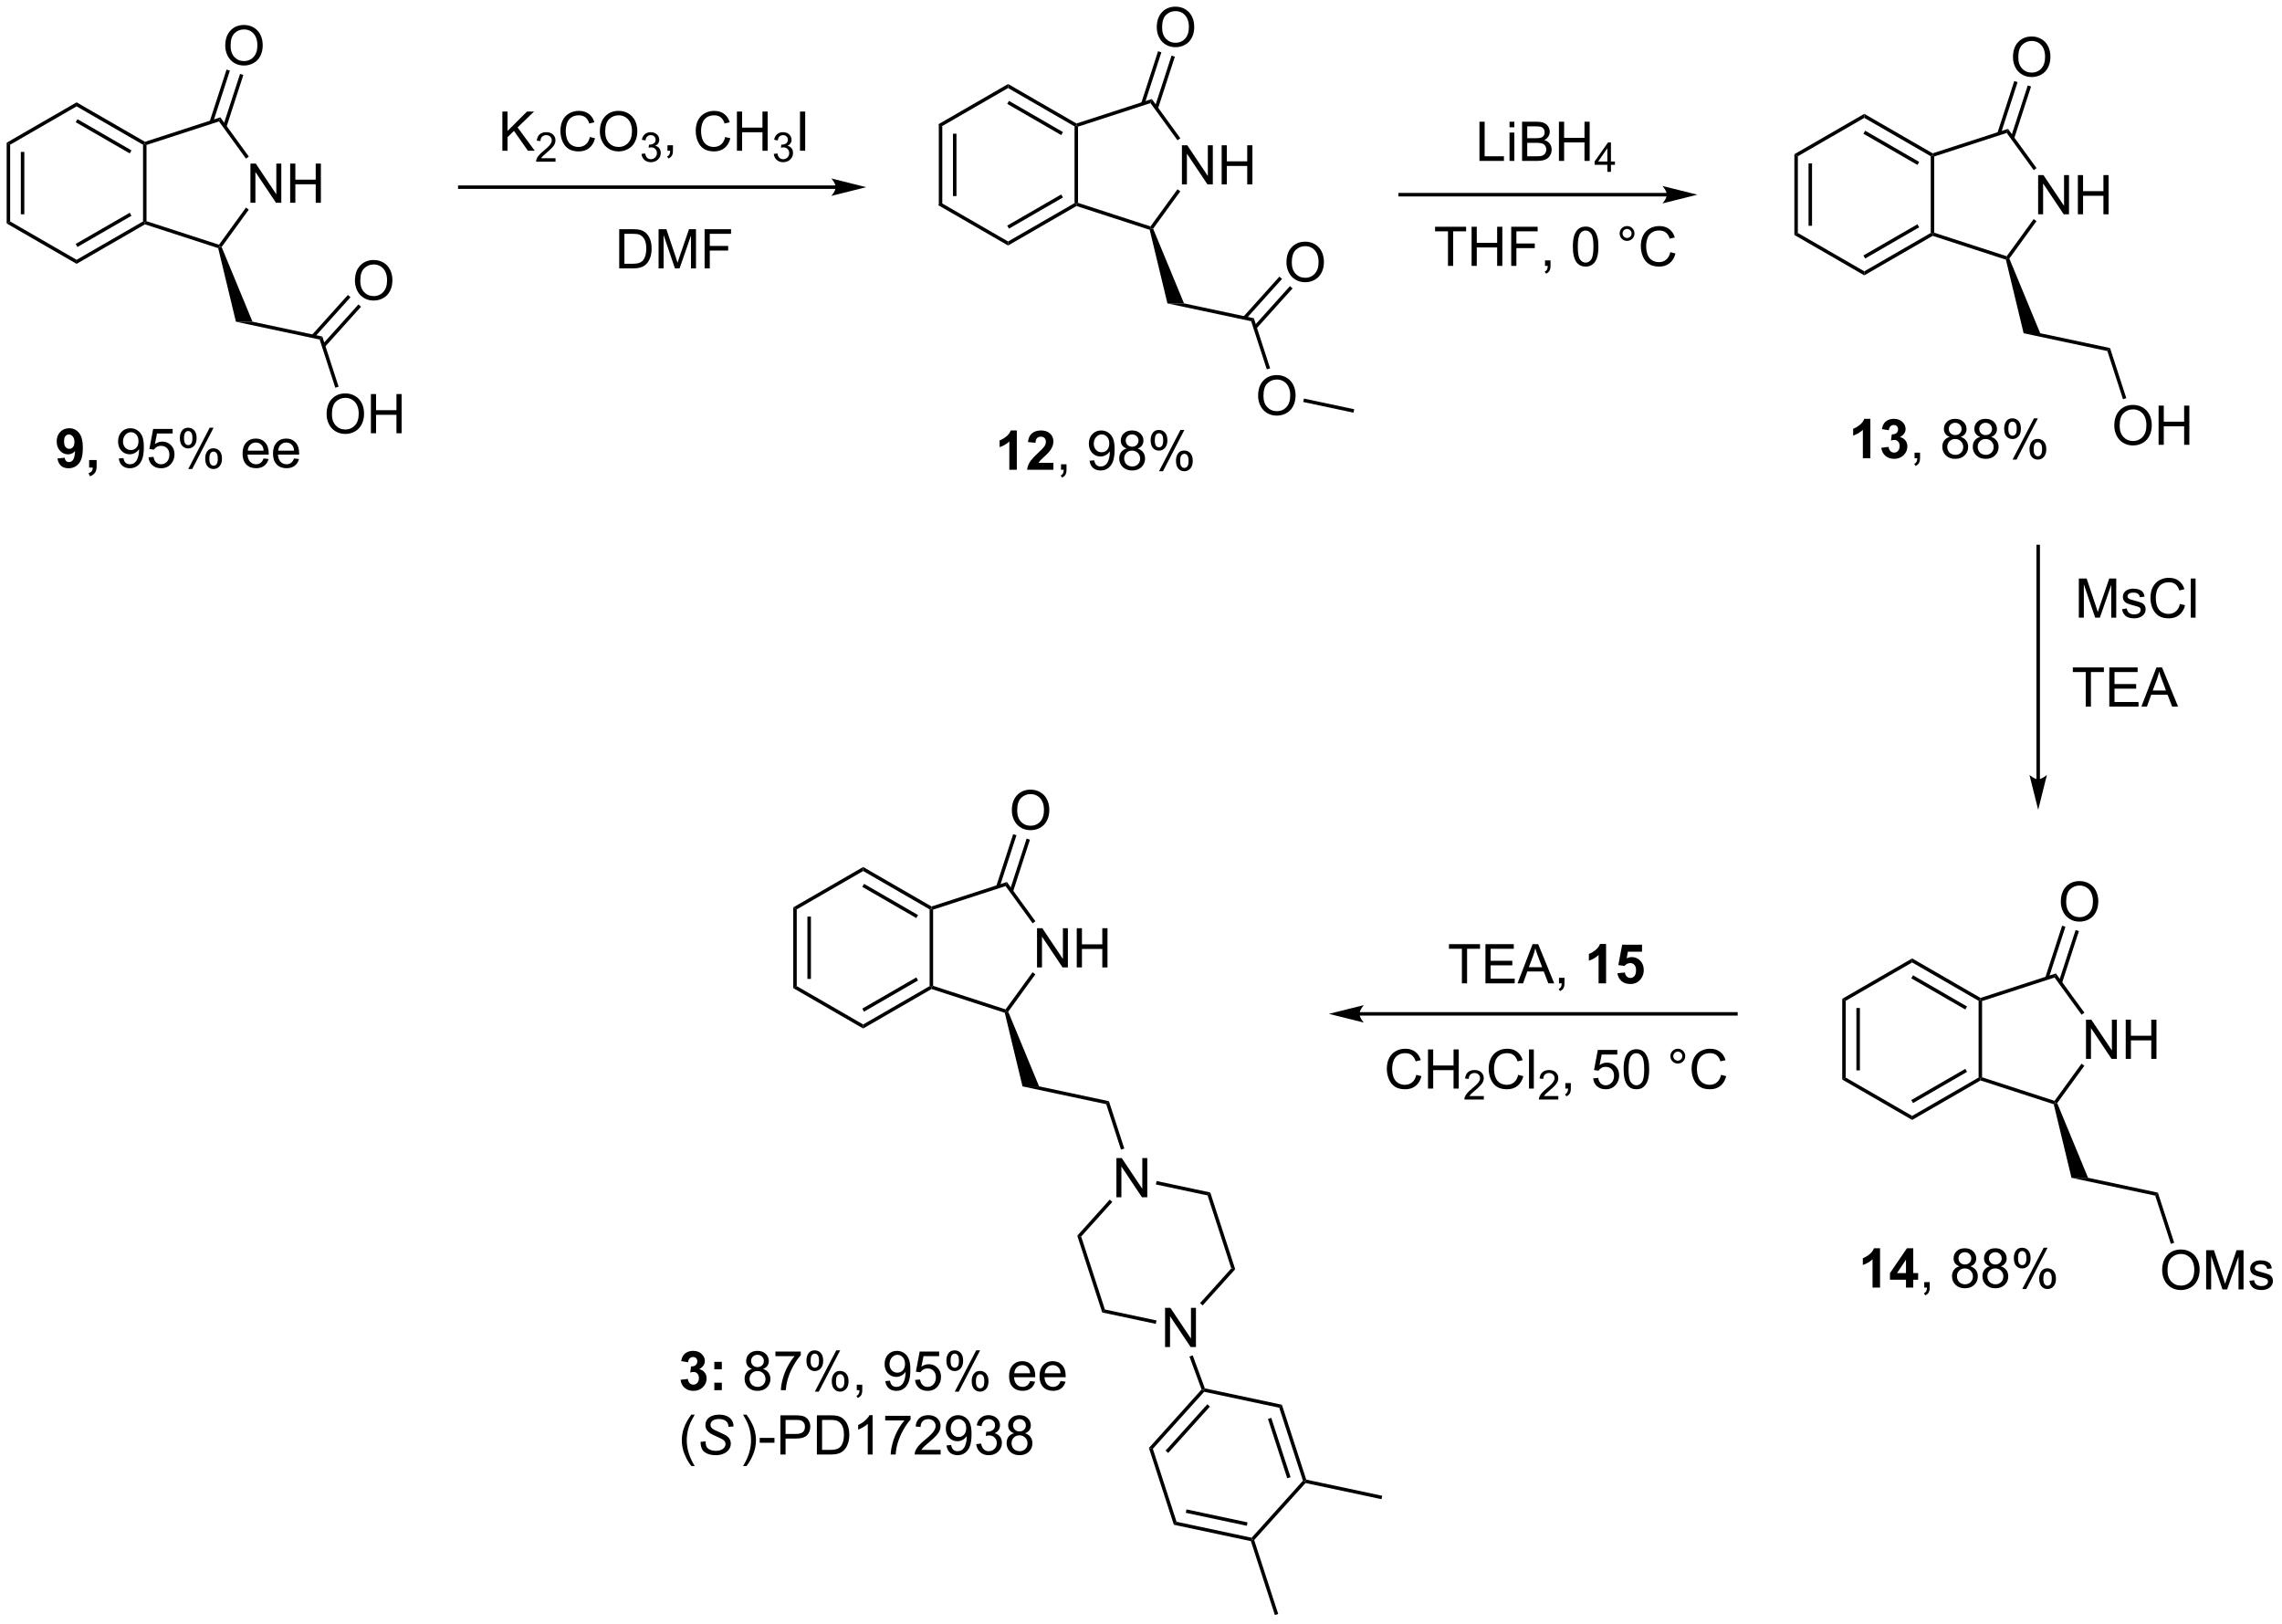 <?xml version="1.0" encoding="UTF-8"?>
<!DOCTYPE svg PUBLIC '-//W3C//DTD SVG 1.0//EN'
          'http://www.w3.org/TR/2001/REC-SVG-20010904/DTD/svg10.dtd'>
<svg stroke-dasharray="none" shape-rendering="auto" xmlns="http://www.w3.org/2000/svg" font-family="'Dialog'" text-rendering="auto" width="915" fill-opacity="1" color-interpolation="auto" color-rendering="auto" preserveAspectRatio="xMidYMid meet" font-size="12px" viewBox="0 0 915 651" fill="black" xmlns:xlink="http://www.w3.org/1999/xlink" stroke="black" image-rendering="auto" stroke-miterlimit="10" stroke-linecap="square" stroke-linejoin="miter" font-style="normal" stroke-width="1" height="651" stroke-dashoffset="0" font-weight="normal" stroke-opacity="1"
><!--Generated by the Batik Graphics2D SVG Generator--><defs id="genericDefs"
  /><g
  ><defs id="defs1"
    ><clipPath clipPathUnits="userSpaceOnUse" id="clipPath1"
      ><path d="M0.633 1.598 L343.384 1.598 L343.384 245.41 L0.633 245.41 L0.633 1.598 Z"
      /></clipPath
      ><clipPath clipPathUnits="userSpaceOnUse" id="clipPath2"
      ><path d="M66.903 27.794 L66.903 264.826 L400.124 264.826 L400.124 27.794 Z"
      /></clipPath
    ></defs
    ><g transform="scale(2.667,2.667) translate(-0.633,-1.598) matrix(1.029,0,0,1.029,-68.183,-26.99)"
    ><path d="M204.041 45.973 L204.551 46.268 L204.551 57.482 L204.041 57.777 ZM206.112 47.317 L206.112 56.433 L206.622 56.433 L206.622 47.317 Z" stroke="none" clip-path="url(#clipPath2)"
    /></g
    ><g transform="matrix(2.743,0,0,2.743,-183.51,-76.236)"
    ><path d="M204.041 57.777 L204.551 57.482 L214.262 63.089 L214.262 63.678 Z" stroke="none" clip-path="url(#clipPath2)"
    /></g
    ><g transform="matrix(2.743,0,0,2.743,-183.51,-76.236)"
    ><path d="M214.262 63.678 L214.262 63.089 L223.974 57.482 L224.229 57.629 L224.258 57.907 ZM214.39 61.212 L222.285 56.654 L222.03 56.212 L214.135 60.771 Z" stroke="none" clip-path="url(#clipPath2)"
    /></g
    ><g transform="matrix(2.743,0,0,2.743,-183.51,-76.236)"
    ><path d="M224.484 57.444 L224.229 57.629 L223.974 57.482 L223.974 46.268 L224.229 46.121 L224.484 46.306 Z" stroke="none" clip-path="url(#clipPath2)"
    /></g
    ><g transform="matrix(2.743,0,0,2.743,-183.51,-76.236)"
    ><path d="M224.258 45.843 L224.229 46.121 L223.974 46.268 L214.262 40.661 L214.262 40.072 ZM222.285 47.096 L214.39 42.537 L214.135 42.979 L222.03 47.538 Z" stroke="none" clip-path="url(#clipPath2)"
    /></g
    ><g transform="matrix(2.743,0,0,2.743,-183.51,-76.236)"
    ><path d="M214.262 40.072 L214.262 40.661 L204.551 46.268 L204.041 45.973 Z" stroke="none" clip-path="url(#clipPath2)"
    /></g
    ><g transform="matrix(2.743,0,0,2.743,-183.51,-76.236)"
    ><path d="M239.674 54.75 L239.674 49.023 L240.452 49.023 L243.46 53.518 L243.46 49.023 L244.187 49.023 L244.187 54.75 L243.408 54.75 L240.4 50.25 L240.4 54.75 L239.674 54.75 ZM245.482 54.75 L245.482 49.023 L246.24 49.023 L246.24 51.375 L249.217 51.375 L249.217 49.023 L249.975 49.023 L249.975 54.75 L249.217 54.75 L249.217 52.05 L246.24 52.05 L246.24 54.75 L245.482 54.75 Z" stroke="none" clip-path="url(#clipPath2)"
    /></g
    ><g transform="matrix(2.743,0,0,2.743,-183.51,-76.236)"
    ><path d="M224.258 57.907 L224.229 57.629 L224.484 57.444 L235.077 60.886 L235.175 61.186 L234.961 61.384 Z" stroke="none" clip-path="url(#clipPath2)"
    /></g
    ><g transform="matrix(2.743,0,0,2.743,-183.51,-76.236)"
    ><path d="M235.464 61.221 L235.175 61.186 L235.077 60.886 L239.021 55.458 L239.434 55.758 Z" stroke="none" clip-path="url(#clipPath2)"
    /></g
    ><g transform="matrix(2.743,0,0,2.743,-183.51,-76.236)"
    ><path d="M239.44 48.001 L239.028 48.301 L235.077 42.864 L235.272 42.264 Z" stroke="none" clip-path="url(#clipPath2)"
    /></g
    ><g transform="matrix(2.743,0,0,2.743,-183.51,-76.236)"
    ><path d="M235.272 42.264 L235.077 42.864 L224.484 46.306 L224.229 46.121 L224.258 45.843 Z" stroke="none" clip-path="url(#clipPath2)"
    /></g
    ><g transform="matrix(2.743,0,0,2.743,-183.51,-76.236)"
    ><path d="M235.994 31.805 Q235.994 30.378 236.76 29.573 Q237.525 28.766 238.736 28.766 Q239.528 28.766 240.163 29.146 Q240.801 29.524 241.135 30.201 Q241.471 30.878 241.471 31.737 Q241.471 32.609 241.119 33.297 Q240.768 33.984 240.122 34.339 Q239.478 34.693 238.731 34.693 Q237.924 34.693 237.286 34.302 Q236.65 33.909 236.322 33.234 Q235.994 32.557 235.994 31.805 ZM236.775 31.815 Q236.775 32.852 237.33 33.448 Q237.887 34.042 238.728 34.042 Q239.583 34.042 240.135 33.44 Q240.689 32.839 240.689 31.735 Q240.689 31.034 240.452 30.513 Q240.215 29.992 239.76 29.706 Q239.307 29.417 238.739 29.417 Q237.934 29.417 237.353 29.971 Q236.775 30.524 236.775 31.815 Z" stroke="none" clip-path="url(#clipPath2)"
    /></g
    ><g transform="matrix(2.743,0,0,2.743,-183.51,-76.236)"
    ><path d="M236.17 43.679 L238.639 36.081 L238.154 35.923 L235.685 43.521 ZM234.2 43.039 L236.669 35.44 L236.183 35.283 L233.714 42.881 Z" stroke="none" clip-path="url(#clipPath2)"
    /></g
    ><g transform="matrix(2.743,0,0,2.743,-183.51,-76.236)"
    ><path d="M237.553 72.141 L239.974 72.134 L250.185 74.305 L249.791 74.743 Z" stroke="none" clip-path="url(#clipPath2)"
    /></g
    ><g transform="matrix(2.743,0,0,2.743,-183.51,-76.236)"
    ><path d="M254.952 66.157 Q254.952 64.73 255.718 63.925 Q256.483 63.118 257.694 63.118 Q258.486 63.118 259.121 63.498 Q259.759 63.876 260.093 64.553 Q260.429 65.23 260.429 66.089 Q260.429 66.962 260.077 67.649 Q259.726 68.337 259.08 68.691 Q258.437 69.045 257.689 69.045 Q256.882 69.045 256.244 68.654 Q255.608 68.261 255.28 67.587 Q254.952 66.91 254.952 66.157 ZM255.733 66.168 Q255.733 67.204 256.288 67.8 Q256.845 68.394 257.687 68.394 Q258.541 68.394 259.093 67.793 Q259.647 67.191 259.647 66.087 Q259.647 65.386 259.411 64.865 Q259.173 64.345 258.718 64.058 Q258.265 63.769 257.697 63.769 Q256.892 63.769 256.312 64.324 Q255.733 64.876 255.733 66.168 Z" stroke="none" clip-path="url(#clipPath2)"
    /></g
    ><g transform="matrix(2.743,0,0,2.743,-183.51,-76.236)"
    ><path d="M250.547 75.832 L255.842 69.952 L255.463 69.611 L250.168 75.491 ZM249.008 74.446 L254.302 68.566 L253.923 68.224 L248.629 74.105 Z" stroke="none" clip-path="url(#clipPath2)"
    /></g
    ><g transform="matrix(2.743,0,0,2.743,-183.51,-76.236)"
    ><path d="M250.808 85.655 Q250.808 84.228 251.573 83.423 Q252.339 82.616 253.55 82.616 Q254.341 82.616 254.977 82.996 Q255.615 83.374 255.948 84.051 Q256.284 84.728 256.284 85.587 Q256.284 86.46 255.933 87.147 Q255.581 87.835 254.935 88.189 Q254.292 88.543 253.545 88.543 Q252.737 88.543 252.099 88.153 Q251.464 87.759 251.136 87.085 Q250.808 86.408 250.808 85.655 ZM251.589 85.666 Q251.589 86.702 252.144 87.298 Q252.701 87.892 253.542 87.892 Q254.396 87.892 254.948 87.291 Q255.503 86.689 255.503 85.585 Q255.503 84.884 255.266 84.364 Q255.029 83.843 254.573 83.556 Q254.12 83.267 253.552 83.267 Q252.748 83.267 252.167 83.822 Q251.589 84.374 251.589 85.666 Z" stroke="none" clip-path="url(#clipPath2)"
    /></g
    ><g transform="matrix(2.743,0,0,2.743,-183.51,-76.236)"
    ><path d="M249.791 74.743 L250.185 74.305 L252.565 81.628 L252.08 81.786 Z" stroke="none" clip-path="url(#clipPath2)"
    /></g
    ><g transform="matrix(2.743,0,0,2.743,-183.51,-76.236)"
    ><path d="M264.855 87.612 L264.749 88.112 L257.401 86.55 L257.508 86.051 Z" stroke="none" clip-path="url(#clipPath2)"
    /></g
    ><g transform="matrix(2.743,0,0,2.743,-183.51,-76.236)"
    ><path d="M329.197 50.335 L329.707 50.629 L329.707 61.843 L329.197 62.138 ZM331.269 51.678 L331.269 60.795 L331.779 60.795 L331.779 51.678 Z" stroke="none" clip-path="url(#clipPath2)"
    /></g
    ><g transform="matrix(2.743,0,0,2.743,-183.51,-76.236)"
    ><path d="M329.197 62.138 L329.707 61.843 L339.419 67.45 L339.419 68.04 Z" stroke="none" clip-path="url(#clipPath2)"
    /></g
    ><g transform="matrix(2.743,0,0,2.743,-183.51,-76.236)"
    ><path d="M339.419 68.04 L339.419 67.45 L349.131 61.843 L349.386 61.991 L349.415 62.268 ZM339.547 65.574 L347.442 61.016 L347.187 60.574 L339.292 65.132 Z" stroke="none" clip-path="url(#clipPath2)"
    /></g
    ><g transform="matrix(2.743,0,0,2.743,-183.51,-76.236)"
    ><path d="M349.641 61.805 L349.386 61.991 L349.131 61.843 L349.131 50.629 L349.386 50.482 L349.641 50.667 Z" stroke="none" clip-path="url(#clipPath2)"
    /></g
    ><g transform="matrix(2.743,0,0,2.743,-183.51,-76.236)"
    ><path d="M349.415 50.204 L349.386 50.482 L349.131 50.629 L339.419 45.022 L339.419 44.433 ZM347.442 51.457 L339.547 46.899 L339.292 47.341 L347.187 51.899 Z" stroke="none" clip-path="url(#clipPath2)"
    /></g
    ><g transform="matrix(2.743,0,0,2.743,-183.51,-76.236)"
    ><path d="M339.419 44.433 L339.419 45.022 L329.707 50.629 L329.197 50.335 Z" stroke="none" clip-path="url(#clipPath2)"
    /></g
    ><g transform="matrix(2.743,0,0,2.743,-183.51,-76.236)"
    ><path d="M364.83 59.111 L364.83 53.385 L365.609 53.385 L368.617 57.88 L368.617 53.385 L369.343 53.385 L369.343 59.111 L368.565 59.111 L365.557 54.611 L365.557 59.111 L364.83 59.111 ZM370.639 59.111 L370.639 53.385 L371.397 53.385 L371.397 55.736 L374.373 55.736 L374.373 53.385 L375.131 53.385 L375.131 59.111 L374.373 59.111 L374.373 56.411 L371.397 56.411 L371.397 59.111 L370.639 59.111 Z" stroke="none" clip-path="url(#clipPath2)"
    /></g
    ><g transform="matrix(2.743,0,0,2.743,-183.51,-76.236)"
    ><path d="M349.415 62.268 L349.386 61.991 L349.641 61.805 L360.234 65.247 L360.331 65.547 L360.118 65.746 Z" stroke="none" clip-path="url(#clipPath2)"
    /></g
    ><g transform="matrix(2.743,0,0,2.743,-183.51,-76.236)"
    ><path d="M360.621 65.582 L360.331 65.547 L360.234 65.247 L364.178 59.819 L364.59 60.119 Z" stroke="none" clip-path="url(#clipPath2)"
    /></g
    ><g transform="matrix(2.743,0,0,2.743,-183.51,-76.236)"
    ><path d="M364.597 52.363 L364.184 52.663 L360.234 47.225 L360.429 46.626 Z" stroke="none" clip-path="url(#clipPath2)"
    /></g
    ><g transform="matrix(2.743,0,0,2.743,-183.51,-76.236)"
    ><path d="M360.429 46.626 L360.234 47.225 L349.641 50.667 L349.386 50.482 L349.415 50.204 Z" stroke="none" clip-path="url(#clipPath2)"
    /></g
    ><g transform="matrix(2.743,0,0,2.743,-183.51,-76.236)"
    ><path d="M361.151 36.166 Q361.151 34.739 361.916 33.934 Q362.682 33.127 363.893 33.127 Q364.685 33.127 365.32 33.507 Q365.958 33.885 366.291 34.562 Q366.627 35.239 366.627 36.098 Q366.627 36.971 366.276 37.658 Q365.924 38.346 365.278 38.7 Q364.635 39.054 363.888 39.054 Q363.08 39.054 362.442 38.663 Q361.807 38.27 361.479 37.596 Q361.151 36.919 361.151 36.166 ZM361.932 36.177 Q361.932 37.213 362.487 37.809 Q363.044 38.403 363.885 38.403 Q364.739 38.403 365.291 37.802 Q365.846 37.2 365.846 36.096 Q365.846 35.395 365.609 34.874 Q365.372 34.354 364.916 34.067 Q364.463 33.778 363.896 33.778 Q363.091 33.778 362.51 34.333 Q361.932 34.885 361.932 36.177 Z" stroke="none" clip-path="url(#clipPath2)"
    /></g
    ><g transform="matrix(2.743,0,0,2.743,-183.51,-76.236)"
    ><path d="M361.326 48.04 L363.795 40.442 L363.31 40.284 L360.841 47.883 ZM359.356 47.4 L361.825 39.802 L361.34 39.644 L358.871 47.242 Z" stroke="none" clip-path="url(#clipPath2)"
    /></g
    ><g transform="matrix(2.743,0,0,2.743,-183.51,-76.236)"
    ><path d="M362.71 76.503 L365.131 76.496 L375.342 78.666 L374.948 79.104 Z" stroke="none" clip-path="url(#clipPath2)"
    /></g
    ><g transform="matrix(2.743,0,0,2.743,-183.51,-76.236)"
    ><path d="M375.964 90.016 Q375.964 88.589 376.73 87.785 Q377.495 86.977 378.706 86.977 Q379.498 86.977 380.134 87.358 Q380.772 87.735 381.105 88.412 Q381.441 89.089 381.441 89.949 Q381.441 90.821 381.089 91.509 Q380.738 92.196 380.092 92.55 Q379.449 92.904 378.701 92.904 Q377.894 92.904 377.256 92.514 Q376.62 92.121 376.292 91.446 Q375.964 90.769 375.964 90.016 ZM376.745 90.027 Q376.745 91.063 377.3 91.66 Q377.858 92.253 378.699 92.253 Q379.553 92.253 380.105 91.652 Q380.659 91.05 380.659 89.946 Q380.659 89.246 380.423 88.725 Q380.186 88.204 379.73 87.918 Q379.277 87.628 378.709 87.628 Q377.904 87.628 377.324 88.183 Q376.745 88.735 376.745 90.027 ZM382.44 92.805 L382.44 87.079 L383.197 87.079 L383.197 89.43 L386.174 89.43 L386.174 87.079 L386.932 87.079 L386.932 92.805 L386.174 92.805 L386.174 90.105 L383.197 90.105 L383.197 92.805 L382.44 92.805 Z" stroke="none" clip-path="url(#clipPath2)"
    /></g
    ><g transform="matrix(2.743,0,0,2.743,-183.51,-76.236)"
    ><path d="M374.948 79.104 L375.342 78.666 L377.721 85.99 L377.236 86.147 Z" stroke="none" clip-path="url(#clipPath2)"
    /></g
    ><g transform="matrix(2.743,0,0,2.743,-183.51,-76.236)"
    ><path d="M340.305 94.762 L339.208 94.762 L339.208 90.624 Q338.607 91.186 337.789 91.457 L337.789 90.46 Q338.219 90.319 338.721 89.929 Q339.227 89.535 339.414 89.012 L340.305 89.012 L340.305 94.762 ZM341.908 93.241 L342.97 93.114 Q343.02 93.52 343.241 93.736 Q343.465 93.949 343.783 93.949 Q344.121 93.949 344.353 93.692 Q344.587 93.434 344.587 92.996 Q344.587 92.582 344.363 92.34 Q344.142 92.098 343.822 92.098 Q343.611 92.098 343.317 92.179 L343.439 91.285 Q343.884 91.296 344.119 91.093 Q344.353 90.887 344.353 90.546 Q344.353 90.257 344.181 90.085 Q344.009 89.913 343.723 89.913 Q343.442 89.913 343.241 90.108 Q343.043 90.304 343.001 90.679 L341.988 90.507 Q342.095 89.989 342.306 89.679 Q342.52 89.366 342.9 89.189 Q343.283 89.012 343.754 89.012 Q344.564 89.012 345.051 89.528 Q345.454 89.949 345.454 90.481 Q345.454 91.233 344.629 91.684 Q345.121 91.788 345.415 92.155 Q345.712 92.522 345.712 93.043 Q345.712 93.796 345.16 94.33 Q344.611 94.861 343.79 94.861 Q343.012 94.861 342.499 94.413 Q341.988 93.965 341.908 93.241 Z" stroke="none" clip-path="url(#clipPath2)"
    /></g
    ><g transform="matrix(2.743,0,0,2.743,-183.51,-76.236)"
    ><path d="M346.766 94.762 L346.766 93.96 L347.568 93.96 L347.568 94.762 Q347.568 95.205 347.411 95.475 Q347.255 95.746 346.914 95.895 L346.719 95.595 Q346.943 95.496 347.047 95.306 Q347.154 95.119 347.164 94.762 L346.766 94.762 ZM351.914 91.655 Q351.477 91.496 351.266 91.199 Q351.055 90.903 351.055 90.489 Q351.055 89.864 351.503 89.439 Q351.953 89.012 352.7 89.012 Q353.45 89.012 353.906 89.447 Q354.365 89.882 354.365 90.507 Q354.365 90.905 354.154 91.202 Q353.945 91.496 353.521 91.655 Q354.047 91.827 354.323 92.21 Q354.599 92.593 354.599 93.124 Q354.599 93.858 354.078 94.361 Q353.56 94.861 352.711 94.861 Q351.865 94.861 351.344 94.358 Q350.825 93.856 350.825 93.106 Q350.825 92.546 351.107 92.171 Q351.391 91.793 351.914 91.655 ZM351.773 90.465 Q351.773 90.871 352.034 91.129 Q352.297 91.387 352.716 91.387 Q353.122 91.387 353.38 91.132 Q353.641 90.874 353.641 90.504 Q353.641 90.116 353.372 89.853 Q353.107 89.59 352.708 89.59 Q352.305 89.59 352.039 89.848 Q351.773 90.106 351.773 90.465 ZM351.547 93.108 Q351.547 93.41 351.69 93.692 Q351.833 93.973 352.115 94.126 Q352.396 94.28 352.719 94.28 Q353.224 94.28 353.552 93.957 Q353.88 93.632 353.88 93.132 Q353.88 92.624 353.542 92.293 Q353.203 91.96 352.695 91.96 Q352.2 91.96 351.872 92.288 Q351.547 92.616 351.547 93.108 ZM356.363 91.655 Q355.926 91.496 355.715 91.199 Q355.504 90.903 355.504 90.489 Q355.504 89.864 355.952 89.439 Q356.402 89.012 357.15 89.012 Q357.9 89.012 358.356 89.447 Q358.814 89.882 358.814 90.507 Q358.814 90.905 358.603 91.202 Q358.394 91.496 357.97 91.655 Q358.496 91.827 358.772 92.21 Q359.048 92.593 359.048 93.124 Q359.048 93.858 358.527 94.361 Q358.009 94.861 357.16 94.861 Q356.314 94.861 355.793 94.358 Q355.275 93.856 355.275 93.106 Q355.275 92.546 355.556 92.171 Q355.84 91.793 356.363 91.655 ZM356.223 90.465 Q356.223 90.871 356.483 91.129 Q356.746 91.387 357.165 91.387 Q357.572 91.387 357.829 91.132 Q358.09 90.874 358.09 90.504 Q358.09 90.116 357.822 89.853 Q357.556 89.59 357.158 89.59 Q356.754 89.59 356.488 89.848 Q356.223 90.106 356.223 90.465 ZM355.996 93.108 Q355.996 93.41 356.139 93.692 Q356.283 93.973 356.564 94.126 Q356.845 94.28 357.168 94.28 Q357.673 94.28 358.001 93.957 Q358.329 93.632 358.329 93.132 Q358.329 92.624 357.991 92.293 Q357.652 91.96 357.144 91.96 Q356.65 91.96 356.322 92.288 Q355.996 92.616 355.996 93.108 ZM359.865 90.41 Q359.865 89.796 360.172 89.366 Q360.482 88.936 361.068 88.936 Q361.607 88.936 361.958 89.322 Q362.312 89.707 362.312 90.452 Q362.312 91.179 361.956 91.572 Q361.599 91.965 361.075 91.965 Q360.555 91.965 360.208 91.58 Q359.865 91.192 359.865 90.41 ZM361.086 89.421 Q360.825 89.421 360.651 89.647 Q360.477 89.874 360.477 90.481 Q360.477 91.03 360.651 91.257 Q360.828 91.481 361.086 91.481 Q361.352 91.481 361.526 91.254 Q361.7 91.028 361.7 90.426 Q361.7 89.871 361.523 89.647 Q361.349 89.421 361.086 89.421 ZM361.091 94.973 L364.224 88.936 L364.794 88.936 L361.672 94.973 L361.091 94.973 ZM363.568 93.418 Q363.568 92.801 363.875 92.374 Q364.185 91.944 364.773 91.944 Q365.312 91.944 365.667 92.33 Q366.021 92.715 366.021 93.46 Q366.021 94.186 365.661 94.58 Q365.305 94.973 364.779 94.973 Q364.258 94.973 363.911 94.585 Q363.568 94.194 363.568 93.418 ZM364.794 92.429 Q364.529 92.429 364.354 92.655 Q364.18 92.882 364.18 93.489 Q364.18 94.035 364.354 94.262 Q364.531 94.489 364.789 94.489 Q365.06 94.489 365.232 94.262 Q365.406 94.035 365.406 93.434 Q365.406 92.879 365.229 92.655 Q365.055 92.429 364.794 92.429 Z" stroke="none" clip-path="url(#clipPath2)"
    /></g
    ><g transform="matrix(2.743,0,0,2.743,-183.51,-76.236)"
    ><path d="M215.538 96.46 L214.442 96.46 L214.442 92.322 Q213.84 92.885 213.023 93.155 L213.023 92.158 Q213.452 92.017 213.955 91.627 Q214.46 91.234 214.648 90.71 L215.538 90.71 L215.538 96.46 ZM220.886 95.439 L220.886 96.46 L217.039 96.46 Q217.102 95.882 217.414 95.364 Q217.727 94.846 218.649 93.991 Q219.391 93.299 219.558 93.054 Q219.784 92.713 219.784 92.382 Q219.784 92.015 219.586 91.817 Q219.391 91.619 219.042 91.619 Q218.698 91.619 218.495 91.827 Q218.292 92.033 218.261 92.515 L217.167 92.405 Q217.266 91.499 217.782 91.106 Q218.297 90.71 219.071 90.71 Q219.917 90.71 220.401 91.168 Q220.886 91.624 220.886 92.304 Q220.886 92.689 220.748 93.041 Q220.61 93.39 220.308 93.773 Q220.11 94.025 219.589 94.502 Q219.071 94.978 218.93 95.135 Q218.792 95.291 218.706 95.439 L220.886 95.439 Z" stroke="none" clip-path="url(#clipPath2)"
    /></g
    ><g transform="matrix(2.743,0,0,2.743,-183.51,-76.236)"
    ><path d="M221.999 96.46 L221.999 95.658 L222.801 95.658 L222.801 96.46 Q222.801 96.903 222.645 97.174 Q222.489 97.445 222.148 97.593 L221.952 97.293 Q222.176 97.195 222.28 97.004 Q222.387 96.817 222.398 96.46 L221.999 96.46 ZM226.171 95.135 L226.848 95.072 Q226.934 95.549 227.176 95.765 Q227.418 95.978 227.796 95.978 Q228.121 95.978 228.364 95.83 Q228.608 95.681 228.765 95.434 Q228.921 95.187 229.025 94.765 Q229.132 94.343 229.132 93.905 Q229.132 93.859 229.129 93.765 Q228.918 94.101 228.551 94.309 Q228.186 94.517 227.762 94.517 Q227.051 94.517 226.559 94.002 Q226.067 93.486 226.067 92.642 Q226.067 91.773 226.58 91.241 Q227.093 90.71 227.866 90.71 Q228.426 90.71 228.887 91.012 Q229.351 91.312 229.59 91.869 Q229.832 92.424 229.832 93.478 Q229.832 94.577 229.593 95.228 Q229.356 95.877 228.885 96.218 Q228.413 96.559 227.78 96.559 Q227.108 96.559 226.681 96.187 Q226.257 95.812 226.171 95.135 ZM229.051 92.609 Q229.051 92.002 228.728 91.648 Q228.405 91.291 227.952 91.291 Q227.483 91.291 227.135 91.674 Q226.788 92.056 226.788 92.666 Q226.788 93.213 227.119 93.556 Q227.45 93.898 227.934 93.898 Q228.421 93.898 228.736 93.556 Q229.051 93.213 229.051 92.609 ZM231.597 93.353 Q231.159 93.195 230.948 92.898 Q230.737 92.601 230.737 92.187 Q230.737 91.562 231.185 91.137 Q231.636 90.71 232.383 90.71 Q233.133 90.71 233.589 91.145 Q234.047 91.58 234.047 92.205 Q234.047 92.603 233.836 92.9 Q233.628 93.195 233.203 93.353 Q233.73 93.525 234.006 93.908 Q234.282 94.291 234.282 94.822 Q234.282 95.556 233.761 96.059 Q233.243 96.559 232.394 96.559 Q231.547 96.559 231.026 96.056 Q230.508 95.554 230.508 94.804 Q230.508 94.244 230.789 93.869 Q231.073 93.491 231.597 93.353 ZM231.456 92.163 Q231.456 92.57 231.716 92.827 Q231.98 93.085 232.399 93.085 Q232.805 93.085 233.063 92.83 Q233.323 92.572 233.323 92.202 Q233.323 91.814 233.055 91.551 Q232.789 91.288 232.391 91.288 Q231.987 91.288 231.722 91.546 Q231.456 91.804 231.456 92.163 ZM231.23 94.806 Q231.23 95.109 231.373 95.39 Q231.516 95.671 231.797 95.825 Q232.078 95.978 232.401 95.978 Q232.907 95.978 233.235 95.655 Q233.563 95.33 233.563 94.83 Q233.563 94.322 233.224 93.991 Q232.886 93.658 232.378 93.658 Q231.883 93.658 231.555 93.986 Q231.23 94.314 231.23 94.806 ZM235.098 92.109 Q235.098 91.494 235.405 91.064 Q235.715 90.635 236.301 90.635 Q236.84 90.635 237.192 91.02 Q237.546 91.405 237.546 92.15 Q237.546 92.877 237.189 93.27 Q236.832 93.663 236.309 93.663 Q235.788 93.663 235.442 93.278 Q235.098 92.89 235.098 92.109 ZM236.319 91.119 Q236.059 91.119 235.885 91.346 Q235.71 91.572 235.71 92.179 Q235.71 92.728 235.885 92.955 Q236.061 93.179 236.319 93.179 Q236.585 93.179 236.76 92.952 Q236.934 92.726 236.934 92.124 Q236.934 91.57 236.757 91.346 Q236.582 91.119 236.319 91.119 ZM236.325 96.671 L239.457 90.635 L240.028 90.635 L236.905 96.671 L236.325 96.671 ZM238.801 95.116 Q238.801 94.499 239.108 94.072 Q239.418 93.642 240.007 93.642 Q240.546 93.642 240.9 94.028 Q241.254 94.413 241.254 95.158 Q241.254 95.885 240.895 96.278 Q240.538 96.671 240.012 96.671 Q239.491 96.671 239.145 96.283 Q238.801 95.892 238.801 95.116 ZM240.028 94.127 Q239.762 94.127 239.588 94.353 Q239.413 94.58 239.413 95.187 Q239.413 95.734 239.588 95.96 Q239.765 96.187 240.023 96.187 Q240.293 96.187 240.465 95.96 Q240.64 95.734 240.64 95.132 Q240.64 94.577 240.463 94.353 Q240.288 94.127 240.028 94.127 Z" stroke="none" clip-path="url(#clipPath2)"
    /></g
    ><g transform="matrix(2.743,0,0,2.743,-183.51,-76.236)"
    ><path d="M234.961 61.384 L235.175 61.186 L235.464 61.221 L239.974 72.134 L237.553 72.141 Z" stroke="none" clip-path="url(#clipPath2)"
    /></g
    ><g transform="matrix(2.743,0,0,2.743,-183.51,-76.236)"
    ><path d="M360.118 65.746 L360.331 65.547 L360.621 65.582 L365.131 76.496 L362.71 76.503 Z" stroke="none" clip-path="url(#clipPath2)"
    /></g
    ><g transform="matrix(2.743,0,0,2.743,-183.51,-76.236)"
    ><path d="M67.875 48.651 L68.385 48.946 L68.385 60.16 L67.875 60.454 ZM69.947 49.994 L69.947 59.111 L70.457 59.111 L70.457 49.994 Z" stroke="none" clip-path="url(#clipPath2)"
    /></g
    ><g transform="matrix(2.743,0,0,2.743,-183.51,-76.236)"
    ><path d="M67.875 60.454 L68.385 60.16 L78.097 65.767 L78.097 66.356 Z" stroke="none" clip-path="url(#clipPath2)"
    /></g
    ><g transform="matrix(2.743,0,0,2.743,-183.51,-76.236)"
    ><path d="M78.097 66.356 L78.097 65.767 L87.809 60.16 L88.064 60.307 L88.093 60.585 ZM78.225 63.89 L86.12 59.332 L85.865 58.89 L77.969 63.448 Z" stroke="none" clip-path="url(#clipPath2)"
    /></g
    ><g transform="matrix(2.743,0,0,2.743,-183.51,-76.236)"
    ><path d="M88.319 60.121 L88.064 60.307 L87.809 60.16 L87.809 48.946 L88.064 48.798 L88.319 48.984 Z" stroke="none" clip-path="url(#clipPath2)"
    /></g
    ><g transform="matrix(2.743,0,0,2.743,-183.51,-76.236)"
    ><path d="M88.093 48.52 L88.064 48.798 L87.809 48.946 L78.097 43.339 L78.097 42.749 ZM86.12 49.773 L78.225 45.215 L77.969 45.657 L85.865 50.215 Z" stroke="none" clip-path="url(#clipPath2)"
    /></g
    ><g transform="matrix(2.743,0,0,2.743,-183.51,-76.236)"
    ><path d="M78.097 42.749 L78.097 43.339 L68.385 48.946 L67.875 48.651 Z" stroke="none" clip-path="url(#clipPath2)"
    /></g
    ><g transform="matrix(2.743,0,0,2.743,-183.51,-76.236)"
    ><path d="M103.508 57.428 L103.508 51.701 L104.287 51.701 L107.294 56.196 L107.294 51.701 L108.021 51.701 L108.021 57.428 L107.242 57.428 L104.235 52.928 L104.235 57.428 L103.508 57.428 ZM109.317 57.428 L109.317 51.701 L110.075 51.701 L110.075 54.053 L113.051 54.053 L113.051 51.701 L113.809 51.701 L113.809 57.428 L113.051 57.428 L113.051 54.727 L110.075 54.727 L110.075 57.428 L109.317 57.428 Z" stroke="none" clip-path="url(#clipPath2)"
    /></g
    ><g transform="matrix(2.743,0,0,2.743,-183.51,-76.236)"
    ><path d="M88.093 60.585 L88.064 60.307 L88.319 60.121 L98.912 63.563 L99.009 63.863 L98.795 64.062 Z" stroke="none" clip-path="url(#clipPath2)"
    /></g
    ><g transform="matrix(2.743,0,0,2.743,-183.51,-76.236)"
    ><path d="M99.299 63.898 L99.009 63.863 L98.912 63.563 L102.855 58.135 L103.268 58.435 Z" stroke="none" clip-path="url(#clipPath2)"
    /></g
    ><g transform="matrix(2.743,0,0,2.743,-183.51,-76.236)"
    ><path d="M103.275 50.679 L102.862 50.979 L98.912 45.542 L99.106 44.942 Z" stroke="none" clip-path="url(#clipPath2)"
    /></g
    ><g transform="matrix(2.743,0,0,2.743,-183.51,-76.236)"
    ><path d="M99.106 44.942 L98.912 45.542 L88.319 48.984 L88.064 48.798 L88.093 48.52 Z" stroke="none" clip-path="url(#clipPath2)"
    /></g
    ><g transform="matrix(2.743,0,0,2.743,-183.51,-76.236)"
    ><path d="M99.829 34.482 Q99.829 33.055 100.594 32.251 Q101.36 31.443 102.571 31.443 Q103.362 31.443 103.998 31.824 Q104.636 32.201 104.969 32.878 Q105.305 33.555 105.305 34.415 Q105.305 35.287 104.954 35.975 Q104.602 36.662 103.956 37.016 Q103.313 37.37 102.566 37.37 Q101.758 37.37 101.12 36.98 Q100.485 36.587 100.157 35.912 Q99.829 35.235 99.829 34.482 ZM100.61 34.493 Q100.61 35.529 101.165 36.126 Q101.722 36.719 102.563 36.719 Q103.417 36.719 103.969 36.118 Q104.524 35.516 104.524 34.412 Q104.524 33.712 104.287 33.191 Q104.05 32.67 103.594 32.383 Q103.141 32.094 102.573 32.094 Q101.769 32.094 101.188 32.649 Q100.61 33.201 100.61 34.493 Z" stroke="none" clip-path="url(#clipPath2)"
    /></g
    ><g transform="matrix(2.743,0,0,2.743,-183.51,-76.236)"
    ><path d="M100.004 46.356 L102.473 38.758 L101.988 38.6 L99.519 46.199 ZM98.034 45.716 L100.503 38.118 L100.018 37.96 L97.549 45.559 Z" stroke="none" clip-path="url(#clipPath2)"
    /></g
    ><g transform="matrix(2.743,0,0,2.743,-183.51,-76.236)"
    ><path d="M101.388 74.819 L103.808 74.812 L114.02 76.983 L113.626 77.42 Z" stroke="none" clip-path="url(#clipPath2)"
    /></g
    ><g transform="matrix(2.743,0,0,2.743,-183.51,-76.236)"
    ><path d="M118.786 68.835 Q118.786 67.408 119.552 66.603 Q120.318 65.796 121.529 65.796 Q122.32 65.796 122.956 66.176 Q123.594 66.553 123.927 67.231 Q124.263 67.908 124.263 68.767 Q124.263 69.639 123.911 70.327 Q123.56 71.014 122.914 71.369 Q122.271 71.723 121.523 71.723 Q120.716 71.723 120.078 71.332 Q119.443 70.939 119.115 70.264 Q118.786 69.587 118.786 68.835 ZM119.568 68.845 Q119.568 69.882 120.122 70.478 Q120.68 71.072 121.521 71.072 Q122.375 71.072 122.927 70.47 Q123.482 69.869 123.482 68.764 Q123.482 68.064 123.245 67.543 Q123.008 67.022 122.552 66.736 Q122.099 66.447 121.531 66.447 Q120.727 66.447 120.146 67.001 Q119.568 67.553 119.568 68.845 Z" stroke="none" clip-path="url(#clipPath2)"
    /></g
    ><g transform="matrix(2.743,0,0,2.743,-183.51,-76.236)"
    ><path d="M114.382 78.51 L119.676 72.63 L119.297 72.288 L114.003 78.168 ZM112.842 77.124 L118.137 71.243 L117.758 70.902 L112.463 76.782 Z" stroke="none" clip-path="url(#clipPath2)"
    /></g
    ><g transform="matrix(2.743,0,0,2.743,-183.51,-76.236)"
    ><path d="M114.642 88.333 Q114.642 86.906 115.408 86.101 Q116.173 85.294 117.384 85.294 Q118.176 85.294 118.811 85.674 Q119.449 86.052 119.783 86.729 Q120.119 87.406 120.119 88.265 Q120.119 89.137 119.767 89.825 Q119.415 90.512 118.77 90.867 Q118.126 91.221 117.379 91.221 Q116.572 91.221 115.934 90.83 Q115.298 90.437 114.97 89.762 Q114.642 89.085 114.642 88.333 ZM115.423 88.343 Q115.423 89.38 115.978 89.976 Q116.535 90.57 117.376 90.57 Q118.231 90.57 118.783 89.968 Q119.337 89.367 119.337 88.262 Q119.337 87.562 119.1 87.041 Q118.863 86.52 118.408 86.234 Q117.954 85.945 117.387 85.945 Q116.582 85.945 116.001 86.499 Q115.423 87.052 115.423 88.343 ZM121.117 91.122 L121.117 85.395 L121.875 85.395 L121.875 87.747 L124.852 87.747 L124.852 85.395 L125.609 85.395 L125.609 91.122 L124.852 91.122 L124.852 88.421 L121.875 88.421 L121.875 91.122 L121.117 91.122 Z" stroke="none" clip-path="url(#clipPath2)"
    /></g
    ><g transform="matrix(2.743,0,0,2.743,-183.51,-76.236)"
    ><path d="M113.626 77.42 L114.02 76.983 L116.399 84.306 L115.914 84.463 Z" stroke="none" clip-path="url(#clipPath2)"
    /></g
    ><g transform="matrix(2.743,0,0,2.743,-183.51,-76.236)"
    ><path d="M75.299 94.81 L76.361 94.693 Q76.4 95.019 76.564 95.175 Q76.728 95.331 76.996 95.331 Q77.338 95.331 77.575 95.019 Q77.814 94.706 77.879 93.722 Q77.465 94.201 76.845 94.201 Q76.168 94.201 75.679 93.68 Q75.189 93.159 75.189 92.323 Q75.189 91.451 75.705 90.92 Q76.223 90.386 77.025 90.386 Q77.895 90.386 78.452 91.06 Q79.012 91.732 79.012 93.276 Q79.012 94.847 78.429 95.542 Q77.848 96.237 76.916 96.237 Q76.244 96.237 75.83 95.881 Q75.416 95.521 75.299 94.81 ZM77.783 92.412 Q77.783 91.881 77.538 91.589 Q77.293 91.295 76.973 91.295 Q76.668 91.295 76.468 91.537 Q76.267 91.776 76.267 92.323 Q76.267 92.878 76.486 93.138 Q76.705 93.396 77.033 93.396 Q77.348 93.396 77.564 93.146 Q77.783 92.896 77.783 92.412 ZM79.93 95.037 L81.029 95.037 L81.029 95.823 Q81.029 96.3 80.946 96.576 Q80.865 96.852 80.636 97.071 Q80.407 97.29 80.055 97.415 L79.841 96.961 Q80.172 96.852 80.313 96.659 Q80.453 96.469 80.461 96.136 L79.93 96.136 L79.93 95.037 Z" stroke="none" clip-path="url(#clipPath2)"
    /></g
    ><g transform="matrix(2.743,0,0,2.743,-183.51,-76.236)"
    ><path d="M84.266 94.81 L84.943 94.748 Q85.029 95.224 85.271 95.441 Q85.513 95.654 85.891 95.654 Q86.216 95.654 86.459 95.506 Q86.704 95.357 86.86 95.11 Q87.016 94.862 87.12 94.441 Q87.227 94.019 87.227 93.581 Q87.227 93.534 87.224 93.441 Q87.013 93.776 86.646 93.985 Q86.282 94.193 85.857 94.193 Q85.146 94.193 84.654 93.678 Q84.162 93.162 84.162 92.318 Q84.162 91.448 84.675 90.917 Q85.188 90.386 85.961 90.386 Q86.521 90.386 86.982 90.688 Q87.446 90.987 87.685 91.545 Q87.927 92.099 87.927 93.154 Q87.927 94.253 87.688 94.904 Q87.451 95.553 86.98 95.894 Q86.508 96.235 85.875 96.235 Q85.204 96.235 84.776 95.862 Q84.352 95.487 84.266 94.81 ZM87.146 92.284 Q87.146 91.678 86.823 91.323 Q86.5 90.967 86.047 90.967 Q85.579 90.967 85.23 91.349 Q84.883 91.732 84.883 92.342 Q84.883 92.888 85.214 93.232 Q85.545 93.573 86.029 93.573 Q86.516 93.573 86.831 93.232 Q87.146 92.888 87.146 92.284 ZM88.611 94.636 L89.348 94.573 Q89.431 95.112 89.728 95.383 Q90.028 95.654 90.45 95.654 Q90.957 95.654 91.309 95.271 Q91.66 94.888 91.66 94.256 Q91.66 93.654 91.322 93.308 Q90.986 92.959 90.439 92.959 Q90.098 92.959 89.825 93.115 Q89.551 93.269 89.395 93.513 L88.736 93.428 L89.291 90.487 L92.137 90.487 L92.137 91.159 L89.853 91.159 L89.543 92.698 Q90.059 92.339 90.627 92.339 Q91.377 92.339 91.892 92.86 Q92.408 93.378 92.408 94.193 Q92.408 94.972 91.955 95.537 Q91.403 96.235 90.45 96.235 Q89.668 96.235 89.174 95.797 Q88.681 95.357 88.611 94.636 ZM93.193 91.784 Q93.193 91.17 93.5 90.74 Q93.81 90.31 94.396 90.31 Q94.935 90.31 95.287 90.696 Q95.641 91.081 95.641 91.826 Q95.641 92.553 95.284 92.946 Q94.927 93.339 94.404 93.339 Q93.883 93.339 93.537 92.954 Q93.193 92.566 93.193 91.784 ZM94.414 90.795 Q94.154 90.795 93.98 91.021 Q93.805 91.248 93.805 91.855 Q93.805 92.404 93.98 92.631 Q94.157 92.855 94.414 92.855 Q94.68 92.855 94.855 92.628 Q95.029 92.401 95.029 91.8 Q95.029 91.245 94.852 91.021 Q94.677 90.795 94.414 90.795 ZM94.42 96.347 L97.552 90.31 L98.123 90.31 L95 96.347 L94.42 96.347 ZM96.896 94.792 Q96.896 94.175 97.204 93.748 Q97.513 93.318 98.102 93.318 Q98.641 93.318 98.995 93.704 Q99.349 94.089 99.349 94.834 Q99.349 95.56 98.99 95.954 Q98.633 96.347 98.107 96.347 Q97.586 96.347 97.24 95.959 Q96.896 95.568 96.896 94.792 ZM98.123 93.803 Q97.857 93.803 97.683 94.029 Q97.508 94.256 97.508 94.862 Q97.508 95.409 97.683 95.636 Q97.86 95.862 98.118 95.862 Q98.388 95.862 98.56 95.636 Q98.735 95.409 98.735 94.808 Q98.735 94.253 98.558 94.029 Q98.383 93.803 98.123 93.803 ZM105.43 94.8 L106.157 94.888 Q105.985 95.526 105.519 95.878 Q105.055 96.23 104.334 96.23 Q103.422 96.23 102.888 95.67 Q102.357 95.107 102.357 94.097 Q102.357 93.05 102.896 92.472 Q103.435 91.894 104.295 91.894 Q105.125 91.894 105.651 92.461 Q106.18 93.026 106.18 94.053 Q106.18 94.115 106.177 94.24 L103.084 94.24 Q103.123 94.925 103.469 95.29 Q103.818 95.651 104.336 95.651 Q104.724 95.651 104.998 95.448 Q105.271 95.245 105.43 94.8 ZM103.123 93.662 L105.438 93.662 Q105.391 93.138 105.172 92.878 Q104.836 92.472 104.302 92.472 Q103.818 92.472 103.487 92.797 Q103.157 93.12 103.123 93.662 ZM109.879 94.8 L110.606 94.888 Q110.434 95.526 109.968 95.878 Q109.504 96.23 108.783 96.23 Q107.871 96.23 107.338 95.67 Q106.806 95.107 106.806 94.097 Q106.806 93.05 107.345 92.472 Q107.885 91.894 108.744 91.894 Q109.575 91.894 110.101 92.461 Q110.629 93.026 110.629 94.053 Q110.629 94.115 110.627 94.24 L107.533 94.24 Q107.572 94.925 107.918 95.29 Q108.267 95.651 108.785 95.651 Q109.174 95.651 109.447 95.448 Q109.72 95.245 109.879 94.8 ZM107.572 93.662 L109.887 93.662 Q109.84 93.138 109.621 92.878 Q109.285 92.472 108.752 92.472 Q108.267 92.472 107.937 92.797 Q107.606 93.12 107.572 93.662 Z" stroke="none" clip-path="url(#clipPath2)"
    /></g
    ><g transform="matrix(2.743,0,0,2.743,-183.51,-76.236)"
    ><path d="M140.335 49.825 L140.335 44.098 L141.093 44.098 L141.093 46.937 L143.936 44.098 L144.965 44.098 L142.561 46.419 L145.069 49.825 L144.069 49.825 L142.03 46.926 L141.093 47.84 L141.093 49.825 L140.335 49.825 Z" stroke="none" clip-path="url(#clipPath2)"
    /></g
    ><g transform="matrix(2.743,0,0,2.743,-183.51,-76.236)"
    ><path d="M148.106 50.917 L148.106 51.425 L145.266 51.425 Q145.261 51.233 145.329 51.058 Q145.436 50.769 145.675 50.487 Q145.915 50.206 146.366 49.837 Q147.065 49.263 147.311 48.927 Q147.557 48.591 147.557 48.292 Q147.557 47.98 147.333 47.765 Q147.11 47.548 146.749 47.548 Q146.368 47.548 146.139 47.776 Q145.911 48.005 145.909 48.409 L145.366 48.355 Q145.423 47.747 145.786 47.431 Q146.149 47.112 146.761 47.112 Q147.38 47.112 147.739 47.456 Q148.1 47.798 148.1 48.304 Q148.1 48.562 147.995 48.812 Q147.889 49.06 147.643 49.335 Q147.399 49.61 146.831 50.091 Q146.356 50.489 146.221 50.632 Q146.087 50.775 145.999 50.917 L148.106 50.917 Z" stroke="none" clip-path="url(#clipPath2)"
    /></g
    ><g transform="matrix(2.743,0,0,2.743,-183.51,-76.236)"
    ><path d="M153.125 47.817 L153.883 48.007 Q153.646 48.942 153.026 49.434 Q152.406 49.924 151.513 49.924 Q150.586 49.924 150.005 49.546 Q149.427 49.169 149.122 48.455 Q148.82 47.739 148.82 46.919 Q148.82 46.023 149.161 45.359 Q149.505 44.692 150.135 44.346 Q150.766 43.999 151.523 43.999 Q152.383 43.999 152.969 44.437 Q153.554 44.874 153.786 45.669 L153.039 45.843 Q152.841 45.218 152.461 44.934 Q152.083 44.648 151.508 44.648 Q150.849 44.648 150.404 44.965 Q149.961 45.281 149.781 45.815 Q149.601 46.348 149.601 46.913 Q149.601 47.645 149.815 48.19 Q150.029 48.734 150.476 49.005 Q150.927 49.273 151.45 49.273 Q152.086 49.273 152.526 48.906 Q152.969 48.538 153.125 47.817 ZM154.587 47.036 Q154.587 45.609 155.353 44.804 Q156.118 43.997 157.329 43.997 Q158.121 43.997 158.756 44.377 Q159.394 44.755 159.728 45.432 Q160.064 46.109 160.064 46.968 Q160.064 47.84 159.712 48.528 Q159.361 49.215 158.715 49.57 Q158.071 49.924 157.324 49.924 Q156.517 49.924 155.879 49.533 Q155.243 49.14 154.915 48.465 Q154.587 47.788 154.587 47.036 ZM155.368 47.046 Q155.368 48.083 155.923 48.679 Q156.48 49.273 157.321 49.273 Q158.176 49.273 158.728 48.671 Q159.282 48.07 159.282 46.965 Q159.282 46.265 159.045 45.744 Q158.808 45.223 158.353 44.937 Q157.9 44.648 157.332 44.648 Q156.527 44.648 155.946 45.203 Q155.368 45.755 155.368 47.046 Z" stroke="none" clip-path="url(#clipPath2)"
    /></g
    ><g transform="matrix(2.743,0,0,2.743,-183.51,-76.236)"
    ><path d="M160.674 50.29 L161.201 50.22 Q161.293 50.669 161.51 50.866 Q161.728 51.064 162.043 51.064 Q162.414 51.064 162.67 50.806 Q162.928 50.548 162.928 50.167 Q162.928 49.804 162.689 49.569 Q162.453 49.333 162.086 49.333 Q161.937 49.333 161.715 49.392 L161.773 48.929 Q161.826 48.935 161.857 48.935 Q162.195 48.935 162.465 48.759 Q162.734 48.583 162.734 48.216 Q162.734 47.927 162.537 47.737 Q162.342 47.546 162.031 47.546 Q161.722 47.546 161.517 47.739 Q161.312 47.933 161.254 48.319 L160.726 48.226 Q160.824 47.694 161.166 47.403 Q161.51 47.112 162.019 47.112 Q162.371 47.112 162.666 47.263 Q162.963 47.413 163.119 47.675 Q163.275 47.935 163.275 48.228 Q163.275 48.507 163.125 48.735 Q162.976 48.964 162.683 49.099 Q163.064 49.187 163.275 49.464 Q163.486 49.739 163.486 50.155 Q163.486 50.718 163.076 51.11 Q162.666 51.501 162.039 51.501 Q161.474 51.501 161.099 51.165 Q160.726 50.827 160.674 50.29 Z" stroke="none" clip-path="url(#clipPath2)"
    /></g
    ><g transform="matrix(2.743,0,0,2.743,-183.51,-76.236)"
    ><path d="M164.47 49.825 L164.47 49.023 L165.272 49.023 L165.272 49.825 Q165.272 50.268 165.115 50.538 Q164.959 50.809 164.618 50.958 L164.423 50.658 Q164.647 50.559 164.751 50.369 Q164.858 50.182 164.868 49.825 L164.47 49.825 ZM172.907 47.817 L173.665 48.007 Q173.428 48.942 172.808 49.434 Q172.188 49.924 171.295 49.924 Q170.368 49.924 169.787 49.546 Q169.209 49.169 168.905 48.455 Q168.602 47.739 168.602 46.919 Q168.602 46.023 168.944 45.359 Q169.287 44.692 169.918 44.346 Q170.548 43.999 171.306 43.999 Q172.165 43.999 172.751 44.437 Q173.337 44.874 173.569 45.669 L172.821 45.843 Q172.623 45.218 172.243 44.934 Q171.865 44.648 171.29 44.648 Q170.631 44.648 170.186 44.965 Q169.743 45.281 169.563 45.815 Q169.384 46.348 169.384 46.913 Q169.384 47.645 169.597 48.19 Q169.811 48.734 170.259 49.005 Q170.709 49.273 171.233 49.273 Q171.868 49.273 172.308 48.906 Q172.751 48.538 172.907 47.817 ZM174.622 49.825 L174.622 44.098 L175.38 44.098 L175.38 46.45 L178.356 46.45 L178.356 44.098 L179.114 44.098 L179.114 49.825 L178.356 49.825 L178.356 47.124 L175.38 47.124 L175.38 49.825 L174.622 49.825 Z" stroke="none" clip-path="url(#clipPath2)"
    /></g
    ><g transform="matrix(2.743,0,0,2.743,-183.51,-76.236)"
    ><path d="M180.011 50.29 L180.538 50.22 Q180.63 50.669 180.847 50.866 Q181.065 51.064 181.38 51.064 Q181.751 51.064 182.007 50.806 Q182.265 50.548 182.265 50.167 Q182.265 49.804 182.026 49.569 Q181.79 49.333 181.423 49.333 Q181.274 49.333 181.052 49.392 L181.11 48.929 Q181.163 48.935 181.194 48.935 Q181.532 48.935 181.802 48.759 Q182.071 48.583 182.071 48.216 Q182.071 47.927 181.874 47.737 Q181.679 47.546 181.368 47.546 Q181.06 47.546 180.854 47.739 Q180.649 47.933 180.591 48.319 L180.063 48.226 Q180.161 47.694 180.503 47.403 Q180.847 47.112 181.356 47.112 Q181.708 47.112 182.003 47.263 Q182.3 47.413 182.456 47.675 Q182.612 47.935 182.612 48.228 Q182.612 48.507 182.462 48.735 Q182.313 48.964 182.02 49.099 Q182.401 49.187 182.612 49.464 Q182.823 49.739 182.823 50.155 Q182.823 50.718 182.413 51.11 Q182.003 51.501 181.376 51.501 Q180.811 51.501 180.436 51.165 Q180.063 50.827 180.011 50.29 Z" stroke="none" clip-path="url(#clipPath2)"
    /></g
    ><g transform="matrix(2.743,0,0,2.743,-183.51,-76.236)"
    ><path d="M183.843 49.825 L183.843 44.098 L184.601 44.098 L184.601 49.825 L183.843 49.825 Z" stroke="none" clip-path="url(#clipPath2)"
    /></g
    ><g transform="matrix(2.743,0,0,2.743,-183.51,-76.236)"
    ><path d="M189.061 54.895 L134.11 54.895 L133.855 54.895 L133.855 55.406 L134.11 55.406 L189.061 55.406 L189.316 55.406 L189.316 54.895 L189.061 54.895 ZM193.525 55.151 L188.423 53.875 C188.423 53.875 189.061 54.593 189.061 55.151 C189.061 55.709 188.423 56.426 188.423 56.426 Z" stroke="none" clip-path="url(#clipPath2)"
    /></g
    ><g transform="matrix(2.743,0,0,2.743,-183.51,-76.236)"
    ><path d="M310.552 55.995 L271.575 55.995 L271.32 55.995 L271.32 56.505 L271.575 56.505 L310.552 56.505 L310.807 56.505 L310.807 55.995 L310.552 55.995 ZM315.017 56.25 L309.914 54.975 C309.914 54.975 310.552 55.692 310.552 56.25 C310.552 56.809 309.914 57.526 309.914 57.526 Z" stroke="none" clip-path="url(#clipPath2)"
    /></g
    ><g transform="matrix(2.743,0,0,2.743,-183.51,-76.236)"
    ><path d="M98.795 64.062 L99.009 63.863 L99.299 63.898 L103.808 74.812 L101.388 74.819 Z" stroke="none" clip-path="url(#clipPath2)"
    /></g
    ><g transform="matrix(2.743,0,0,2.743,-183.51,-76.236)"
    ><path d="M278.563 66.66 L278.563 61.608 L276.675 61.608 L276.675 60.934 L281.214 60.934 L281.214 61.608 L279.32 61.608 L279.32 66.66 L278.563 66.66 ZM282.014 66.66 L282.014 60.934 L282.772 60.934 L282.772 63.285 L285.749 63.285 L285.749 60.934 L286.507 60.934 L286.507 66.66 L285.749 66.66 L285.749 63.96 L282.772 63.96 L282.772 66.66 L282.014 66.66 ZM287.807 66.66 L287.807 60.934 L291.672 60.934 L291.672 61.608 L288.565 61.608 L288.565 63.382 L291.253 63.382 L291.253 64.058 L288.565 64.058 L288.565 66.66 L287.807 66.66 ZM292.749 66.66 L292.749 65.858 L293.551 65.858 L293.551 66.66 Q293.551 67.103 293.395 67.374 Q293.238 67.644 292.897 67.793 L292.702 67.493 Q292.926 67.394 293.03 67.204 Q293.137 67.017 293.147 66.66 L292.749 66.66 ZM296.817 63.835 Q296.817 62.819 297.025 62.202 Q297.233 61.582 297.645 61.246 Q298.059 60.91 298.684 60.91 Q299.145 60.91 299.491 61.095 Q299.84 61.28 300.067 61.632 Q300.293 61.98 300.421 62.483 Q300.551 62.983 300.551 63.835 Q300.551 64.842 300.343 65.462 Q300.137 66.082 299.723 66.421 Q299.311 66.759 298.684 66.759 Q297.856 66.759 297.382 66.163 Q296.817 65.449 296.817 63.835 ZM297.538 63.835 Q297.538 65.246 297.869 65.712 Q298.199 66.178 298.684 66.178 Q299.168 66.178 299.496 65.71 Q299.827 65.241 299.827 63.835 Q299.827 62.42 299.496 61.957 Q299.168 61.491 298.676 61.491 Q298.192 61.491 297.902 61.902 Q297.538 62.426 297.538 63.835 ZM303.655 61.918 Q303.655 61.467 303.973 61.152 Q304.293 60.835 304.738 60.835 Q305.192 60.835 305.507 61.152 Q305.824 61.467 305.824 61.918 Q305.824 62.366 305.504 62.686 Q305.186 63.004 304.738 63.004 Q304.293 63.004 303.973 62.689 Q303.655 62.371 303.655 61.918 ZM304.082 61.918 Q304.082 62.191 304.275 62.384 Q304.468 62.577 304.741 62.577 Q305.012 62.577 305.204 62.384 Q305.397 62.191 305.397 61.918 Q305.397 61.645 305.204 61.452 Q305.012 61.257 304.741 61.257 Q304.468 61.257 304.275 61.452 Q304.082 61.645 304.082 61.918 ZM311.057 64.652 L311.815 64.842 Q311.578 65.777 310.958 66.269 Q310.339 66.759 309.445 66.759 Q308.518 66.759 307.938 66.382 Q307.36 66.004 307.055 65.29 Q306.753 64.574 306.753 63.754 Q306.753 62.858 307.094 62.194 Q307.438 61.527 308.068 61.181 Q308.698 60.835 309.456 60.835 Q310.315 60.835 310.901 61.272 Q311.487 61.71 311.719 62.504 L310.971 62.678 Q310.774 62.053 310.393 61.77 Q310.016 61.483 309.44 61.483 Q308.781 61.483 308.336 61.801 Q307.893 62.116 307.714 62.65 Q307.534 63.184 307.534 63.749 Q307.534 64.48 307.748 65.025 Q307.961 65.569 308.409 65.84 Q308.86 66.108 309.383 66.108 Q310.018 66.108 310.458 65.741 Q310.901 65.374 311.057 64.652 Z" stroke="none" clip-path="url(#clipPath2)"
    /></g
    ><g transform="matrix(2.743,0,0,2.743,-183.51,-76.236)"
    ><path d="M182.857 160.419 L183.367 160.713 L183.367 171.927 L182.857 172.222 ZM184.928 161.762 L184.928 170.879 L185.439 170.879 L185.439 161.762 Z" stroke="none" clip-path="url(#clipPath2)"
    /></g
    ><g transform="matrix(2.743,0,0,2.743,-183.51,-76.236)"
    ><path d="M182.857 172.222 L183.367 171.927 L193.079 177.534 L193.079 178.124 Z" stroke="none" clip-path="url(#clipPath2)"
    /></g
    ><g transform="matrix(2.743,0,0,2.743,-183.51,-76.236)"
    ><path d="M193.079 178.124 L193.079 177.534 L202.79 171.927 L203.045 172.075 L203.075 172.352 ZM193.206 175.658 L201.101 171.1 L200.846 170.658 L192.951 175.216 Z" stroke="none" clip-path="url(#clipPath2)"
    /></g
    ><g transform="matrix(2.743,0,0,2.743,-183.51,-76.236)"
    ><path d="M203.3 171.889 L203.045 172.075 L202.79 171.927 L202.79 160.713 L203.045 160.566 L203.3 160.751 Z" stroke="none" clip-path="url(#clipPath2)"
    /></g
    ><g transform="matrix(2.743,0,0,2.743,-183.51,-76.236)"
    ><path d="M203.075 160.288 L203.045 160.566 L202.79 160.713 L193.079 155.106 L193.079 154.517 ZM201.101 161.541 L193.206 156.983 L192.951 157.425 L200.846 161.983 Z" stroke="none" clip-path="url(#clipPath2)"
    /></g
    ><g transform="matrix(2.743,0,0,2.743,-183.51,-76.236)"
    ><path d="M193.079 154.517 L193.079 155.106 L183.367 160.713 L182.857 160.419 Z" stroke="none" clip-path="url(#clipPath2)"
    /></g
    ><g transform="matrix(2.743,0,0,2.743,-183.51,-76.236)"
    ><path d="M218.49 169.195 L218.49 163.469 L219.268 163.469 L222.276 167.964 L222.276 163.469 L223.003 163.469 L223.003 169.195 L222.224 169.195 L219.216 164.695 L219.216 169.195 L218.49 169.195 ZM224.298 169.195 L224.298 163.469 L225.056 163.469 L225.056 165.82 L228.033 165.82 L228.033 163.469 L228.791 163.469 L228.791 169.195 L228.033 169.195 L228.033 166.495 L225.056 166.495 L225.056 169.195 L224.298 169.195 Z" stroke="none" clip-path="url(#clipPath2)"
    /></g
    ><g transform="matrix(2.743,0,0,2.743,-183.51,-76.236)"
    ><path d="M203.075 172.352 L203.045 172.075 L203.3 171.889 L213.893 175.331 L213.991 175.631 L213.777 175.83 Z" stroke="none" clip-path="url(#clipPath2)"
    /></g
    ><g transform="matrix(2.743,0,0,2.743,-183.51,-76.236)"
    ><path d="M214.28 175.666 L213.991 175.631 L213.893 175.331 L217.837 169.903 L218.25 170.203 Z" stroke="none" clip-path="url(#clipPath2)"
    /></g
    ><g transform="matrix(2.743,0,0,2.743,-183.51,-76.236)"
    ><path d="M218.256 162.447 L217.844 162.747 L213.893 157.31 L214.088 156.71 Z" stroke="none" clip-path="url(#clipPath2)"
    /></g
    ><g transform="matrix(2.743,0,0,2.743,-183.51,-76.236)"
    ><path d="M214.088 156.71 L213.893 157.31 L203.3 160.751 L203.045 160.566 L203.075 160.288 Z" stroke="none" clip-path="url(#clipPath2)"
    /></g
    ><g transform="matrix(2.743,0,0,2.743,-183.51,-76.236)"
    ><path d="M214.81 146.25 Q214.81 144.823 215.576 144.018 Q216.341 143.211 217.552 143.211 Q218.344 143.211 218.98 143.591 Q219.618 143.969 219.951 144.646 Q220.287 145.323 220.287 146.182 Q220.287 147.055 219.935 147.742 Q219.584 148.43 218.938 148.784 Q218.295 149.138 217.547 149.138 Q216.74 149.138 216.102 148.748 Q215.466 148.354 215.138 147.68 Q214.81 147.003 214.81 146.25 ZM215.591 146.261 Q215.591 147.297 216.146 147.893 Q216.703 148.487 217.545 148.487 Q218.399 148.487 218.951 147.886 Q219.506 147.284 219.506 146.18 Q219.506 145.479 219.269 144.958 Q219.032 144.438 218.576 144.151 Q218.123 143.862 217.555 143.862 Q216.75 143.862 216.17 144.417 Q215.591 144.969 215.591 146.261 Z" stroke="none" clip-path="url(#clipPath2)"
    /></g
    ><g transform="matrix(2.743,0,0,2.743,-183.51,-76.236)"
    ><path d="M214.986 158.124 L217.455 150.526 L216.97 150.368 L214.501 157.966 ZM213.016 157.484 L215.485 149.886 L214.999 149.728 L212.53 157.326 Z" stroke="none" clip-path="url(#clipPath2)"
    /></g
    ><g transform="matrix(2.743,0,0,2.743,-183.51,-76.236)"
    ><path d="M213.777 175.83 L213.991 175.631 L214.28 175.666 L218.79 186.58 L216.369 186.587 Z" stroke="none" clip-path="url(#clipPath2)"
    /></g
    ><g transform="matrix(2.743,0,0,2.743,-183.51,-76.236)"
    ><path d="M216.369 186.587 L218.79 186.58 L229.001 188.75 L228.607 189.188 Z" stroke="none" clip-path="url(#clipPath2)"
    /></g
    ><g transform="matrix(2.743,0,0,2.743,-183.51,-76.236)"
    ><path d="M230.095 202.79 L230.095 197.063 L230.874 197.063 L233.881 201.558 L233.881 197.063 L234.608 197.063 L234.608 202.79 L233.829 202.79 L230.822 198.29 L230.822 202.79 L230.095 202.79 Z" stroke="none" clip-path="url(#clipPath2)"
    /></g
    ><g transform="matrix(2.743,0,0,2.743,-183.51,-76.236)"
    ><path d="M228.607 189.188 L229.001 188.75 L231.251 195.672 L230.765 195.83 Z" stroke="none" clip-path="url(#clipPath2)"
    /></g
    ><g transform="matrix(2.743,0,0,2.743,-183.51,-76.236)"
    ><path d="M237.208 224.68 L237.208 218.954 L237.987 218.954 L240.994 223.448 L240.994 218.954 L241.721 218.954 L241.721 224.68 L240.942 224.68 L237.934 220.18 L237.934 224.68 L237.208 224.68 Z" stroke="none" clip-path="url(#clipPath2)"
    /></g
    ><g transform="matrix(2.743,0,0,2.743,-183.51,-76.236)"
    ><path d="M229.118 203.135 L229.497 203.476 L224.948 208.528 L224.372 208.406 Z" stroke="none" clip-path="url(#clipPath2)"
    /></g
    ><g transform="matrix(2.743,0,0,2.743,-183.51,-76.236)"
    ><path d="M224.372 208.406 L224.948 208.528 L228.413 219.194 L228.019 219.631 Z" stroke="none" clip-path="url(#clipPath2)"
    /></g
    ><g transform="matrix(2.743,0,0,2.743,-183.51,-76.236)"
    ><path d="M228.019 219.631 L228.413 219.194 L235.957 220.797 L235.851 221.296 Z" stroke="none" clip-path="url(#clipPath2)"
    /></g
    ><g transform="matrix(2.743,0,0,2.743,-183.51,-76.236)"
    ><path d="M242.702 218.601 L242.322 218.26 L246.886 213.191 L247.462 213.314 Z" stroke="none" clip-path="url(#clipPath2)"
    /></g
    ><g transform="matrix(2.743,0,0,2.743,-183.51,-76.236)"
    ><path d="M247.462 213.314 L246.886 213.191 L243.421 202.526 L243.815 202.088 Z" stroke="none" clip-path="url(#clipPath2)"
    /></g
    ><g transform="matrix(2.743,0,0,2.743,-183.51,-76.236)"
    ><path d="M243.815 202.088 L243.421 202.526 L235.862 200.919 L235.968 200.42 Z" stroke="none" clip-path="url(#clipPath2)"
    /></g
    ><g transform="matrix(2.743,0,0,2.743,-183.51,-76.236)"
    ><path d="M166.386 229.47 L167.448 229.343 Q167.498 229.749 167.719 229.965 Q167.943 230.179 168.261 230.179 Q168.599 230.179 168.831 229.921 Q169.065 229.663 169.065 229.226 Q169.065 228.812 168.841 228.569 Q168.62 228.327 168.299 228.327 Q168.089 228.327 167.794 228.408 L167.917 227.515 Q168.362 227.525 168.596 227.322 Q168.831 227.116 168.831 226.775 Q168.831 226.486 168.659 226.314 Q168.487 226.142 168.201 226.142 Q167.919 226.142 167.719 226.338 Q167.521 226.533 167.479 226.908 L166.466 226.736 Q166.573 226.218 166.784 225.908 Q166.998 225.595 167.378 225.418 Q167.761 225.241 168.232 225.241 Q169.042 225.241 169.529 225.757 Q169.932 226.179 169.932 226.71 Q169.932 227.463 169.107 227.913 Q169.599 228.017 169.893 228.385 Q170.19 228.752 170.19 229.273 Q170.19 230.025 169.638 230.559 Q169.089 231.09 168.268 231.09 Q167.49 231.09 166.977 230.642 Q166.466 230.194 166.386 229.47 ZM171.319 227.939 L171.319 226.843 L172.415 226.843 L172.415 227.939 L171.319 227.939 ZM171.319 230.991 L171.319 229.892 L172.415 229.892 L172.415 230.991 L171.319 230.991 Z" stroke="none" clip-path="url(#clipPath2)"
    /></g
    ><g transform="matrix(2.743,0,0,2.743,-183.51,-76.236)"
    ><path d="M176.833 227.885 Q176.396 227.726 176.185 227.429 Q175.974 227.132 175.974 226.718 Q175.974 226.093 176.422 225.668 Q176.873 225.241 177.62 225.241 Q178.37 225.241 178.826 225.676 Q179.284 226.111 179.284 226.736 Q179.284 227.135 179.073 227.431 Q178.865 227.726 178.44 227.885 Q178.966 228.056 179.242 228.439 Q179.518 228.822 179.518 229.353 Q179.518 230.088 178.998 230.59 Q178.479 231.09 177.63 231.09 Q176.784 231.09 176.263 230.588 Q175.745 230.085 175.745 229.335 Q175.745 228.775 176.026 228.4 Q176.31 228.023 176.833 227.885 ZM176.693 226.694 Q176.693 227.101 176.953 227.358 Q177.216 227.616 177.636 227.616 Q178.042 227.616 178.3 227.361 Q178.56 227.103 178.56 226.733 Q178.56 226.345 178.292 226.082 Q178.026 225.819 177.628 225.819 Q177.224 225.819 176.958 226.077 Q176.693 226.335 176.693 226.694 ZM176.466 229.338 Q176.466 229.64 176.609 229.921 Q176.753 230.202 177.034 230.356 Q177.315 230.51 177.638 230.51 Q178.143 230.51 178.471 230.187 Q178.8 229.861 178.8 229.361 Q178.8 228.853 178.461 228.523 Q178.123 228.189 177.615 228.189 Q177.12 228.189 176.792 228.517 Q176.466 228.845 176.466 229.338 ZM180.249 226.015 L180.249 225.338 L183.954 225.338 L183.954 225.885 Q183.408 226.468 182.871 227.434 Q182.335 228.398 182.041 229.416 Q181.829 230.135 181.772 230.991 L181.048 230.991 Q181.061 230.314 181.314 229.358 Q181.569 228.4 182.043 227.512 Q182.517 226.624 183.054 226.015 L180.249 226.015 ZM184.784 226.64 Q184.784 226.025 185.091 225.595 Q185.401 225.166 185.987 225.166 Q186.526 225.166 186.878 225.551 Q187.232 225.937 187.232 226.681 Q187.232 227.408 186.875 227.801 Q186.518 228.194 185.995 228.194 Q185.474 228.194 185.128 227.809 Q184.784 227.421 184.784 226.64 ZM186.005 225.65 Q185.745 225.65 185.57 225.877 Q185.396 226.103 185.396 226.71 Q185.396 227.26 185.57 227.486 Q185.748 227.71 186.005 227.71 Q186.271 227.71 186.445 227.483 Q186.62 227.257 186.62 226.655 Q186.62 226.101 186.443 225.877 Q186.268 225.65 186.005 225.65 ZM186.011 231.202 L189.143 225.166 L189.714 225.166 L186.591 231.202 L186.011 231.202 ZM188.487 229.648 Q188.487 229.03 188.794 228.603 Q189.104 228.174 189.693 228.174 Q190.232 228.174 190.586 228.559 Q190.94 228.944 190.94 229.689 Q190.94 230.416 190.581 230.809 Q190.224 231.202 189.698 231.202 Q189.177 231.202 188.831 230.814 Q188.487 230.424 188.487 229.648 ZM189.714 228.658 Q189.448 228.658 189.274 228.885 Q189.099 229.111 189.099 229.718 Q189.099 230.265 189.274 230.491 Q189.451 230.718 189.708 230.718 Q189.979 230.718 190.151 230.491 Q190.326 230.265 190.326 229.663 Q190.326 229.108 190.149 228.885 Q189.974 228.658 189.714 228.658 ZM192.142 230.991 L192.142 230.189 L192.944 230.189 L192.944 230.991 Q192.944 231.434 192.788 231.705 Q192.632 231.976 192.291 232.124 L192.095 231.825 Q192.319 231.726 192.423 231.536 Q192.53 231.348 192.541 230.991 L192.142 230.991 ZM196.314 229.666 L196.991 229.603 Q197.077 230.08 197.319 230.296 Q197.561 230.51 197.939 230.51 Q198.264 230.51 198.507 230.361 Q198.751 230.213 198.908 229.965 Q199.064 229.718 199.168 229.296 Q199.275 228.874 199.275 228.437 Q199.275 228.39 199.272 228.296 Q199.061 228.632 198.694 228.84 Q198.329 229.049 197.905 229.049 Q197.194 229.049 196.702 228.533 Q196.21 228.017 196.21 227.174 Q196.21 226.304 196.723 225.773 Q197.236 225.241 198.009 225.241 Q198.569 225.241 199.03 225.543 Q199.494 225.843 199.733 226.4 Q199.975 226.955 199.975 228.01 Q199.975 229.108 199.736 229.76 Q199.499 230.408 199.027 230.749 Q198.556 231.09 197.923 231.09 Q197.251 231.09 196.824 230.718 Q196.4 230.343 196.314 229.666 ZM199.194 227.14 Q199.194 226.533 198.871 226.179 Q198.548 225.822 198.095 225.822 Q197.626 225.822 197.277 226.205 Q196.931 226.588 196.931 227.197 Q196.931 227.744 197.262 228.088 Q197.593 228.429 198.077 228.429 Q198.564 228.429 198.879 228.088 Q199.194 227.744 199.194 227.14 ZM200.659 229.491 L201.396 229.429 Q201.479 229.968 201.776 230.239 Q202.076 230.51 202.498 230.51 Q203.005 230.51 203.357 230.127 Q203.708 229.744 203.708 229.111 Q203.708 228.51 203.37 228.163 Q203.034 227.814 202.487 227.814 Q202.146 227.814 201.873 227.97 Q201.599 228.124 201.443 228.369 L200.784 228.283 L201.339 225.343 L204.185 225.343 L204.185 226.015 L201.901 226.015 L201.591 227.554 Q202.107 227.194 202.675 227.194 Q203.425 227.194 203.94 227.715 Q204.456 228.233 204.456 229.049 Q204.456 229.827 204.003 230.392 Q203.451 231.09 202.498 231.09 Q201.716 231.09 201.221 230.653 Q200.729 230.213 200.659 229.491 ZM205.241 226.64 Q205.241 226.025 205.548 225.595 Q205.858 225.166 206.444 225.166 Q206.983 225.166 207.335 225.551 Q207.689 225.937 207.689 226.681 Q207.689 227.408 207.332 227.801 Q206.975 228.194 206.452 228.194 Q205.931 228.194 205.585 227.809 Q205.241 227.421 205.241 226.64 ZM206.462 225.65 Q206.202 225.65 206.027 225.877 Q205.853 226.103 205.853 226.71 Q205.853 227.26 206.027 227.486 Q206.204 227.71 206.462 227.71 Q206.728 227.71 206.902 227.483 Q207.077 227.257 207.077 226.655 Q207.077 226.101 206.9 225.877 Q206.725 225.65 206.462 225.65 ZM206.468 231.202 L209.6 225.166 L210.171 225.166 L207.048 231.202 L206.468 231.202 ZM208.944 229.648 Q208.944 229.03 209.251 228.603 Q209.561 228.174 210.15 228.174 Q210.689 228.174 211.043 228.559 Q211.397 228.944 211.397 229.689 Q211.397 230.416 211.038 230.809 Q210.681 231.202 210.155 231.202 Q209.634 231.202 209.288 230.814 Q208.944 230.424 208.944 229.648 ZM210.171 228.658 Q209.905 228.658 209.731 228.885 Q209.556 229.111 209.556 229.718 Q209.556 230.265 209.731 230.491 Q209.908 230.718 210.166 230.718 Q210.436 230.718 210.608 230.491 Q210.783 230.265 210.783 229.663 Q210.783 229.108 210.606 228.885 Q210.431 228.658 210.171 228.658 ZM217.478 229.655 L218.204 229.744 Q218.033 230.382 217.566 230.733 Q217.103 231.085 216.382 231.085 Q215.47 231.085 214.936 230.525 Q214.405 229.963 214.405 228.952 Q214.405 227.905 214.944 227.327 Q215.483 226.749 216.343 226.749 Q217.173 226.749 217.699 227.317 Q218.228 227.882 218.228 228.908 Q218.228 228.97 218.225 229.095 L215.132 229.095 Q215.171 229.78 215.517 230.145 Q215.866 230.507 216.384 230.507 Q216.772 230.507 217.046 230.304 Q217.319 230.101 217.478 229.655 ZM215.171 228.517 L217.486 228.517 Q217.439 227.994 217.22 227.733 Q216.884 227.327 216.35 227.327 Q215.866 227.327 215.535 227.653 Q215.204 227.976 215.171 228.517 ZM221.927 229.655 L222.654 229.744 Q222.482 230.382 222.016 230.733 Q221.552 231.085 220.831 231.085 Q219.919 231.085 219.386 230.525 Q218.854 229.963 218.854 228.952 Q218.854 227.905 219.393 227.327 Q219.932 226.749 220.792 226.749 Q221.623 226.749 222.149 227.317 Q222.677 227.882 222.677 228.908 Q222.677 228.97 222.675 229.095 L219.581 229.095 Q219.62 229.78 219.966 230.145 Q220.315 230.507 220.833 230.507 Q221.221 230.507 221.495 230.304 Q221.768 230.101 221.927 229.655 ZM219.62 228.517 L221.935 228.517 Q221.888 227.994 221.669 227.733 Q221.333 227.327 220.8 227.327 Q220.315 227.327 219.984 227.653 Q219.654 227.976 219.62 228.517 Z" stroke="none" clip-path="url(#clipPath2)"
    /></g
    ><g transform="matrix(2.743,0,0,2.743,-183.51,-76.236)"
    ><path d="M167.956 242.076 Q167.373 241.342 166.969 240.357 Q166.568 239.37 166.568 238.316 Q166.568 237.386 166.87 236.535 Q167.221 235.548 167.956 234.566 L168.458 234.566 Q167.987 235.378 167.833 235.727 Q167.596 236.266 167.458 236.852 Q167.292 237.581 167.292 238.321 Q167.292 240.199 168.458 242.076 L167.956 242.076 Z" stroke="none" clip-path="url(#clipPath2)"
    /></g
    ><g transform="matrix(2.743,0,0,2.743,-183.51,-76.236)"
    ><path d="M169.31 238.54 L170.06 238.469 L170.052 238.667 Q170.052 239.001 170.203 239.277 Q170.357 239.55 170.708 239.701 Q171.06 239.852 171.544 239.852 Q172.232 239.852 172.594 239.553 Q172.956 239.251 172.956 238.863 Q172.956 238.594 172.763 238.37 Q172.568 238.152 171.698 237.777 Q171.021 237.485 170.776 237.329 Q170.388 237.074 170.203 236.777 Q170.021 236.477 170.021 236.094 Q170.021 235.652 170.263 235.298 Q170.505 234.941 170.971 234.753 Q171.44 234.566 172.026 234.566 Q172.724 234.566 173.203 234.8 Q173.685 235.035 173.901 235.425 Q174.12 235.816 174.12 236.173 Q174.12 236.206 174.115 236.29 L173.378 236.347 Q173.378 236.105 173.333 235.969 Q173.255 235.73 173.091 235.566 Q172.927 235.402 172.641 235.303 Q172.354 235.204 171.997 235.204 Q171.372 235.204 171.026 235.485 Q170.76 235.699 170.76 236.055 Q170.76 236.266 170.87 236.433 Q170.979 236.597 171.263 236.758 Q171.466 236.87 172.229 237.206 Q172.846 237.48 173.081 237.636 Q173.393 237.844 173.56 238.139 Q173.729 238.433 173.729 238.808 Q173.729 239.274 173.445 239.667 Q173.161 240.058 172.661 240.274 Q172.161 240.49 171.518 240.49 Q170.544 240.49 169.93 240.066 Q169.315 239.641 169.31 238.54 Z" stroke="none" clip-path="url(#clipPath2)"
    /></g
    ><g transform="matrix(2.743,0,0,2.743,-183.51,-76.236)"
    ><path d="M176.021 242.076 L175.516 242.076 Q176.685 240.199 176.685 238.321 Q176.685 237.587 176.516 236.863 Q176.383 236.277 176.146 235.738 Q175.992 235.386 175.516 234.566 L176.021 234.566 Q176.755 235.548 177.107 236.535 Q177.406 237.386 177.406 238.316 Q177.406 239.37 177.003 240.357 Q176.599 241.342 176.021 242.076 ZM177.951 238.673 L177.951 237.964 L180.109 237.964 L180.109 238.673 L177.951 238.673 ZM180.977 240.391 L180.977 234.665 L183.138 234.665 Q183.708 234.665 184.008 234.719 Q184.43 234.79 184.714 234.988 Q185 235.183 185.174 235.54 Q185.349 235.894 185.349 236.321 Q185.349 237.05 184.883 237.558 Q184.419 238.063 183.203 238.063 L181.734 238.063 L181.734 240.391 L180.977 240.391 ZM181.734 237.386 L183.216 237.386 Q183.951 237.386 184.258 237.113 Q184.568 236.839 184.568 236.344 Q184.568 235.985 184.386 235.73 Q184.203 235.472 183.906 235.391 Q183.716 235.339 183.201 235.339 L181.734 235.339 L181.734 237.386 ZM186.312 240.391 L186.312 234.665 L188.286 234.665 Q188.953 234.665 189.305 234.745 Q189.797 234.86 190.146 235.157 Q190.599 235.54 190.823 236.136 Q191.047 236.73 191.047 237.495 Q191.047 238.149 190.893 238.654 Q190.742 239.157 190.503 239.488 Q190.266 239.816 189.982 240.006 Q189.701 240.196 189.299 240.295 Q188.899 240.391 188.38 240.391 L186.312 240.391 ZM187.07 239.714 L188.294 239.714 Q188.859 239.714 189.182 239.61 Q189.505 239.503 189.695 239.313 Q189.966 239.042 190.115 238.589 Q190.266 238.133 190.266 237.485 Q190.266 236.587 189.971 236.105 Q189.677 235.62 189.255 235.456 Q188.951 235.339 188.274 235.339 L187.07 235.339 L187.07 239.714 ZM194.454 240.391 L193.751 240.391 L193.751 235.91 Q193.496 236.152 193.085 236.394 Q192.673 236.636 192.345 236.758 L192.345 236.079 Q192.934 235.8 193.374 235.407 Q193.816 235.011 194.001 234.641 L194.454 234.641 L194.454 240.391 ZM196.302 235.415 L196.302 234.738 L200.008 234.738 L200.008 235.285 Q199.461 235.868 198.924 236.834 Q198.388 237.798 198.094 238.816 Q197.883 239.535 197.826 240.391 L197.102 240.391 Q197.115 239.714 197.367 238.758 Q197.622 237.8 198.096 236.912 Q198.57 236.024 199.107 235.415 L196.302 235.415 ZM204.4 239.714 L204.4 240.391 L200.613 240.391 Q200.606 240.136 200.697 239.902 Q200.84 239.516 201.158 239.141 Q201.478 238.766 202.079 238.274 Q203.012 237.508 203.34 237.061 Q203.668 236.613 203.668 236.214 Q203.668 235.798 203.369 235.511 Q203.072 235.222 202.59 235.222 Q202.082 235.222 201.777 235.527 Q201.473 235.831 201.47 236.37 L200.746 236.298 Q200.822 235.488 201.306 235.066 Q201.79 234.641 202.606 234.641 Q203.431 234.641 203.91 235.1 Q204.392 235.555 204.392 236.23 Q204.392 236.574 204.251 236.907 Q204.111 237.238 203.783 237.605 Q203.457 237.972 202.699 238.613 Q202.066 239.144 201.887 239.334 Q201.707 239.524 201.59 239.714 L204.4 239.714 ZM205.258 239.066 L205.935 239.003 Q206.021 239.48 206.263 239.696 Q206.505 239.91 206.883 239.91 Q207.208 239.91 207.451 239.761 Q207.695 239.613 207.852 239.365 Q208.008 239.118 208.112 238.696 Q208.219 238.274 208.219 237.837 Q208.219 237.79 208.216 237.696 Q208.005 238.032 207.638 238.24 Q207.274 238.449 206.849 238.449 Q206.138 238.449 205.646 237.933 Q205.154 237.417 205.154 236.574 Q205.154 235.704 205.667 235.173 Q206.18 234.641 206.953 234.641 Q207.513 234.641 207.974 234.943 Q208.438 235.243 208.677 235.8 Q208.919 236.355 208.919 237.41 Q208.919 238.508 208.68 239.16 Q208.443 239.808 207.971 240.149 Q207.5 240.49 206.867 240.49 Q206.195 240.49 205.768 240.118 Q205.344 239.743 205.258 239.066 ZM208.138 236.54 Q208.138 235.933 207.815 235.579 Q207.492 235.222 207.039 235.222 Q206.57 235.222 206.221 235.605 Q205.875 235.988 205.875 236.597 Q205.875 237.144 206.206 237.488 Q206.536 237.829 207.021 237.829 Q207.508 237.829 207.823 237.488 Q208.138 237.144 208.138 236.54 ZM209.606 238.878 L210.309 238.785 Q210.431 239.383 210.72 239.647 Q211.012 239.91 211.431 239.91 Q211.926 239.91 212.267 239.566 Q212.611 239.222 212.611 238.714 Q212.611 238.23 212.293 237.917 Q211.978 237.602 211.488 237.602 Q211.29 237.602 210.994 237.68 L211.072 237.063 Q211.142 237.071 211.184 237.071 Q211.634 237.071 211.994 236.837 Q212.353 236.602 212.353 236.113 Q212.353 235.727 212.09 235.475 Q211.829 235.219 211.415 235.219 Q211.004 235.219 210.731 235.477 Q210.457 235.735 210.379 236.251 L209.676 236.126 Q209.806 235.417 210.262 235.029 Q210.72 234.641 211.4 234.641 Q211.869 234.641 212.262 234.842 Q212.658 235.042 212.866 235.391 Q213.074 235.738 213.074 236.128 Q213.074 236.501 212.874 236.805 Q212.676 237.11 212.285 237.29 Q212.793 237.407 213.074 237.777 Q213.356 238.144 213.356 238.699 Q213.356 239.449 212.809 239.972 Q212.262 240.493 211.426 240.493 Q210.673 240.493 210.173 240.045 Q209.676 239.594 209.606 238.878 ZM215.133 237.285 Q214.695 237.126 214.484 236.829 Q214.274 236.532 214.274 236.118 Q214.274 235.493 214.721 235.068 Q215.172 234.641 215.919 234.641 Q216.669 234.641 217.125 235.076 Q217.583 235.511 217.583 236.136 Q217.583 236.535 217.372 236.831 Q217.164 237.126 216.74 237.285 Q217.266 237.456 217.542 237.839 Q217.818 238.222 217.818 238.753 Q217.818 239.488 217.297 239.99 Q216.779 240.49 215.93 240.49 Q215.083 240.49 214.562 239.988 Q214.044 239.485 214.044 238.735 Q214.044 238.175 214.326 237.8 Q214.609 237.423 215.133 237.285 ZM214.992 236.094 Q214.992 236.501 215.253 236.758 Q215.516 237.016 215.935 237.016 Q216.341 237.016 216.599 236.761 Q216.859 236.503 216.859 236.133 Q216.859 235.745 216.591 235.482 Q216.326 235.219 215.927 235.219 Q215.524 235.219 215.258 235.477 Q214.992 235.735 214.992 236.094 ZM214.766 238.738 Q214.766 239.04 214.909 239.321 Q215.052 239.602 215.333 239.756 Q215.615 239.91 215.938 239.91 Q216.443 239.91 216.771 239.587 Q217.099 239.261 217.099 238.761 Q217.099 238.253 216.761 237.923 Q216.422 237.589 215.914 237.589 Q215.419 237.589 215.091 237.917 Q214.766 238.245 214.766 238.738 Z" stroke="none" clip-path="url(#clipPath2)"
    /></g
    ><g transform="matrix(2.743,0,0,2.743,-183.51,-76.236)"
    ><path d="M240.771 226.072 L241.25 225.896 L243.025 230.724 L242.834 230.944 L242.542 230.888 Z" stroke="none" clip-path="url(#clipPath2)"
    /></g
    ><g transform="matrix(2.743,0,0,2.743,-183.51,-76.236)"
    ><path d="M242.542 230.888 L242.834 230.944 L242.925 231.224 L235.422 239.558 L234.845 239.435 ZM243.384 233.048 L237.284 239.823 L237.663 240.165 L243.763 233.39 Z" stroke="none" clip-path="url(#clipPath2)"
    /></g
    ><g transform="matrix(2.743,0,0,2.743,-183.51,-76.236)"
    ><path d="M234.845 239.435 L235.422 239.558 L238.887 250.223 L238.493 250.661 Z" stroke="none" clip-path="url(#clipPath2)"
    /></g
    ><g transform="matrix(2.743,0,0,2.743,-183.51,-76.236)"
    ><path d="M238.493 250.661 L238.887 250.223 L249.856 252.555 L249.947 252.835 L249.75 253.054 ZM240.238 248.914 L249.155 250.81 L249.261 250.31 L240.344 248.415 Z" stroke="none" clip-path="url(#clipPath2)"
    /></g
    ><g transform="matrix(2.743,0,0,2.743,-183.51,-76.236)"
    ><path d="M250.235 252.896 L249.947 252.835 L249.856 252.555 L257.36 244.221 L257.648 244.282 L257.739 244.562 Z" stroke="none" clip-path="url(#clipPath2)"
    /></g
    ><g transform="matrix(2.743,0,0,2.743,-183.51,-76.236)"
    ><path d="M257.845 244.063 L257.648 244.282 L257.36 244.221 L253.894 233.556 L254.289 233.118 ZM255.551 243.706 L252.734 235.036 L252.248 235.193 L255.065 243.864 Z" stroke="none" clip-path="url(#clipPath2)"
    /></g
    ><g transform="matrix(2.743,0,0,2.743,-183.51,-76.236)"
    ><path d="M254.289 233.118 L253.894 233.556 L242.925 231.224 L242.834 230.944 L243.025 230.724 Z" stroke="none" clip-path="url(#clipPath2)"
    /></g
    ><g transform="matrix(2.743,0,0,2.743,-183.51,-76.236)"
    ><path d="M249.75 253.054 L249.947 252.835 L250.235 252.896 L253.744 263.696 L253.259 263.854 Z" stroke="none" clip-path="url(#clipPath2)"
    /></g
    ><g transform="matrix(2.743,0,0,2.743,-183.51,-76.236)"
    ><path d="M257.739 244.562 L257.648 244.282 L257.845 244.063 L268.953 246.424 L268.847 246.923 Z" stroke="none" clip-path="url(#clipPath2)"
    /></g
    ><g transform="matrix(2.743,0,0,2.743,-183.51,-76.236)"
    ><path d="M336.193 173.784 L336.703 174.079 L336.703 185.293 L336.193 185.588 ZM338.265 175.128 L338.265 184.244 L338.775 184.244 L338.775 175.128 Z" stroke="none" clip-path="url(#clipPath2)"
    /></g
    ><g transform="matrix(2.743,0,0,2.743,-183.51,-76.236)"
    ><path d="M336.193 185.588 L336.703 185.293 L346.415 190.9 L346.415 191.489 Z" stroke="none" clip-path="url(#clipPath2)"
    /></g
    ><g transform="matrix(2.743,0,0,2.743,-183.51,-76.236)"
    ><path d="M346.415 191.489 L346.415 190.9 L356.127 185.293 L356.382 185.44 L356.411 185.718 ZM346.543 189.024 L354.438 184.465 L354.183 184.023 L346.287 188.582 Z" stroke="none" clip-path="url(#clipPath2)"
    /></g
    ><g transform="matrix(2.743,0,0,2.743,-183.51,-76.236)"
    ><path d="M356.637 185.255 L356.382 185.44 L356.127 185.293 L356.127 174.079 L356.382 173.932 L356.637 174.117 Z" stroke="none" clip-path="url(#clipPath2)"
    /></g
    ><g transform="matrix(2.743,0,0,2.743,-183.51,-76.236)"
    ><path d="M356.411 173.654 L356.382 173.932 L356.127 174.079 L346.415 168.472 L346.415 167.883 ZM354.438 174.907 L346.543 170.348 L346.287 170.79 L354.183 175.349 Z" stroke="none" clip-path="url(#clipPath2)"
    /></g
    ><g transform="matrix(2.743,0,0,2.743,-183.51,-76.236)"
    ><path d="M346.415 167.883 L346.415 168.472 L336.703 174.079 L336.193 173.784 Z" stroke="none" clip-path="url(#clipPath2)"
    /></g
    ><g transform="matrix(2.743,0,0,2.743,-183.51,-76.236)"
    ><path d="M371.826 182.561 L371.826 176.834 L372.605 176.834 L375.613 181.329 L375.613 176.834 L376.339 176.834 L376.339 182.561 L375.56 182.561 L372.553 178.061 L372.553 182.561 L371.826 182.561 ZM377.635 182.561 L377.635 176.834 L378.393 176.834 L378.393 179.186 L381.369 179.186 L381.369 176.834 L382.127 176.834 L382.127 182.561 L381.369 182.561 L381.369 179.86 L378.393 179.86 L378.393 182.561 L377.635 182.561 Z" stroke="none" clip-path="url(#clipPath2)"
    /></g
    ><g transform="matrix(2.743,0,0,2.743,-183.51,-76.236)"
    ><path d="M356.411 185.718 L356.382 185.44 L356.637 185.255 L367.23 188.697 L367.327 188.997 L367.113 189.195 Z" stroke="none" clip-path="url(#clipPath2)"
    /></g
    ><g transform="matrix(2.743,0,0,2.743,-183.51,-76.236)"
    ><path d="M367.617 189.032 L367.327 188.997 L367.23 188.697 L371.173 183.269 L371.586 183.569 Z" stroke="none" clip-path="url(#clipPath2)"
    /></g
    ><g transform="matrix(2.743,0,0,2.743,-183.51,-76.236)"
    ><path d="M371.593 175.812 L371.18 176.112 L367.23 170.675 L367.425 170.075 Z" stroke="none" clip-path="url(#clipPath2)"
    /></g
    ><g transform="matrix(2.743,0,0,2.743,-183.51,-76.236)"
    ><path d="M367.425 170.075 L367.23 170.675 L356.637 174.117 L356.382 173.932 L356.411 173.654 Z" stroke="none" clip-path="url(#clipPath2)"
    /></g
    ><g transform="matrix(2.743,0,0,2.743,-183.51,-76.236)"
    ><path d="M368.147 159.616 Q368.147 158.189 368.912 157.384 Q369.678 156.577 370.889 156.577 Q371.68 156.577 372.316 156.957 Q372.954 157.334 373.287 158.012 Q373.623 158.689 373.623 159.548 Q373.623 160.42 373.272 161.108 Q372.92 161.795 372.274 162.15 Q371.631 162.504 370.884 162.504 Q370.076 162.504 369.438 162.113 Q368.803 161.72 368.475 161.045 Q368.147 160.368 368.147 159.616 ZM368.928 159.626 Q368.928 160.663 369.483 161.259 Q370.04 161.853 370.881 161.853 Q371.735 161.853 372.287 161.251 Q372.842 160.65 372.842 159.545 Q372.842 158.845 372.605 158.324 Q372.368 157.803 371.912 157.517 Q371.459 157.228 370.891 157.228 Q370.087 157.228 369.506 157.782 Q368.928 158.334 368.928 159.626 Z" stroke="none" clip-path="url(#clipPath2)"
    /></g
    ><g transform="matrix(2.743,0,0,2.743,-183.51,-76.236)"
    ><path d="M368.322 171.49 L370.791 163.891 L370.306 163.734 L367.837 171.332 ZM366.352 170.85 L368.821 163.251 L368.336 163.094 L365.867 170.692 Z" stroke="none" clip-path="url(#clipPath2)"
    /></g
    ><g transform="matrix(2.743,0,0,2.743,-183.51,-76.236)"
    ><path d="M369.706 199.952 L372.126 199.945 L382.338 202.116 L381.944 202.554 Z" stroke="none" clip-path="url(#clipPath2)"
    /></g
    ><g transform="matrix(2.743,0,0,2.743,-183.51,-76.236)"
    ><path d="M382.96 213.466 Q382.96 212.039 383.726 211.234 Q384.491 210.427 385.702 210.427 Q386.494 210.427 387.129 210.807 Q387.767 211.185 388.101 211.862 Q388.437 212.539 388.437 213.398 Q388.437 214.271 388.085 214.958 Q387.734 215.646 387.088 216 Q386.445 216.354 385.697 216.354 Q384.89 216.354 384.252 215.964 Q383.616 215.57 383.288 214.896 Q382.96 214.219 382.96 213.466 ZM383.741 213.477 Q383.741 214.513 384.296 215.109 Q384.853 215.703 385.695 215.703 Q386.549 215.703 387.101 215.102 Q387.656 214.5 387.656 213.396 Q387.656 212.695 387.418 212.174 Q387.182 211.654 386.726 211.367 Q386.273 211.078 385.705 211.078 Q384.9 211.078 384.32 211.633 Q383.741 212.185 383.741 213.477 ZM389.389 216.255 L389.389 210.529 L390.529 210.529 L391.886 214.583 Q392.073 215.148 392.159 215.43 Q392.256 215.117 392.464 214.513 L393.834 210.529 L394.855 210.529 L394.855 216.255 L394.123 216.255 L394.123 211.461 L392.459 216.255 L391.777 216.255 L390.12 211.38 L390.12 216.255 L389.389 216.255 ZM395.706 215.016 L396.402 214.906 Q396.459 215.326 396.727 215.549 Q396.995 215.771 397.474 215.771 Q397.959 215.771 398.193 215.573 Q398.428 215.375 398.428 215.109 Q398.428 214.872 398.222 214.734 Q398.076 214.641 397.503 214.497 Q396.73 214.302 396.43 214.159 Q396.131 214.016 395.977 213.766 Q395.823 213.513 395.823 213.208 Q395.823 212.93 395.948 212.695 Q396.076 212.458 396.295 212.302 Q396.459 212.18 396.743 212.096 Q397.027 212.013 397.349 212.013 Q397.839 212.013 398.206 212.154 Q398.576 212.294 398.75 212.534 Q398.928 212.773 398.995 213.177 L398.308 213.271 Q398.261 212.951 398.034 212.771 Q397.81 212.591 397.402 212.591 Q396.917 212.591 396.709 212.753 Q396.503 212.911 396.503 213.125 Q396.503 213.263 396.589 213.372 Q396.675 213.484 396.857 213.56 Q396.964 213.599 397.48 213.74 Q398.224 213.938 398.519 214.065 Q398.816 214.193 398.982 214.435 Q399.152 214.677 399.152 215.036 Q399.152 215.388 398.946 215.698 Q398.74 216.008 398.352 216.18 Q397.967 216.349 397.48 216.349 Q396.67 216.349 396.245 216.013 Q395.823 215.677 395.706 215.016 Z" stroke="none" clip-path="url(#clipPath2)"
    /></g
    ><g transform="matrix(2.743,0,0,2.743,-183.51,-76.236)"
    ><path d="M381.944 202.554 L382.338 202.116 L384.717 209.439 L384.232 209.597 Z" stroke="none" clip-path="url(#clipPath2)"
    /></g
    ><g transform="matrix(2.743,0,0,2.743,-183.51,-76.236)"
    ><path d="M367.113 189.195 L367.327 188.997 L367.617 189.032 L372.126 199.945 L369.706 199.952 Z" stroke="none" clip-path="url(#clipPath2)"
    /></g
    ><g transform="matrix(2.743,0,0,2.743,-183.51,-76.236)"
    ><path d="M283.165 51.312 L283.165 45.585 L283.923 45.585 L283.923 50.635 L286.743 50.635 L286.743 51.312 L283.165 51.312 ZM287.56 46.393 L287.56 45.585 L288.263 45.585 L288.263 46.393 L287.56 46.393 ZM287.56 51.312 L287.56 47.163 L288.263 47.163 L288.263 51.312 L287.56 51.312 ZM289.392 51.312 L289.392 45.585 L291.54 45.585 Q292.196 45.585 292.592 45.76 Q292.99 45.932 293.214 46.294 Q293.438 46.656 293.438 47.049 Q293.438 47.416 293.238 47.742 Q293.04 48.065 292.639 48.265 Q293.157 48.416 293.436 48.783 Q293.717 49.15 293.717 49.65 Q293.717 50.054 293.545 50.4 Q293.376 50.744 293.126 50.932 Q292.876 51.119 292.498 51.215 Q292.123 51.312 291.576 51.312 L289.392 51.312 ZM290.149 47.992 L291.389 47.992 Q291.892 47.992 292.11 47.924 Q292.399 47.838 292.545 47.64 Q292.694 47.44 292.694 47.14 Q292.694 46.854 292.556 46.637 Q292.42 46.421 292.165 46.34 Q291.912 46.26 291.295 46.26 L290.149 46.26 L290.149 47.992 ZM290.149 50.635 L291.576 50.635 Q291.944 50.635 292.092 50.609 Q292.352 50.562 292.527 50.453 Q292.704 50.343 292.816 50.135 Q292.931 49.924 292.931 49.65 Q292.931 49.33 292.767 49.096 Q292.602 48.859 292.311 48.762 Q292.022 48.666 291.475 48.666 L290.149 48.666 L290.149 50.635 ZM294.782 51.312 L294.782 45.585 L295.54 45.585 L295.54 47.937 L298.517 47.937 L298.517 45.585 L299.274 45.585 L299.274 51.312 L298.517 51.312 L298.517 48.611 L295.54 48.611 L295.54 51.312 L294.782 51.312 Z" stroke="none" clip-path="url(#clipPath2)"
    /></g
    ><g transform="matrix(2.743,0,0,2.743,-183.51,-76.236)"
    ><path d="M301.858 52.912 L301.858 51.883 L299.995 51.883 L299.995 51.4 L301.956 48.617 L302.386 48.617 L302.386 51.4 L302.966 51.4 L302.966 51.883 L302.386 51.883 L302.386 52.912 L301.858 52.912 ZM301.858 51.4 L301.858 49.463 L300.515 51.4 L301.858 51.4 Z" stroke="none" clip-path="url(#clipPath2)"
    /></g
    ><g transform="matrix(2.743,0,0,2.743,-183.51,-76.236)"
    ><path d="M265.625 176.239 L320.654 176.239 L320.909 176.239 L320.909 175.728 L320.654 175.728 L265.625 175.728 L265.369 175.728 L265.369 176.239 L265.625 176.239 ZM261.16 175.984 L266.262 177.259 C266.262 177.259 265.625 176.542 265.625 175.984 C265.625 175.426 266.262 174.708 266.262 174.708 Z" stroke="none" clip-path="url(#clipPath2)"
    /></g
    ><g transform="matrix(2.743,0,0,2.743,-183.51,-76.236)"
    ><path d="M365.093 141.695 L365.093 107.667 L365.093 107.412 L364.582 107.412 L364.582 107.667 L364.582 141.695 L364.582 141.95 L365.093 141.95 L365.093 141.695 ZM364.838 146.159 L366.113 141.057 C366.113 141.057 365.396 141.695 364.838 141.695 C364.28 141.695 363.562 141.057 363.562 141.057 Z" stroke="none" clip-path="url(#clipPath2)"
    /></g
    ><g transform="matrix(2.743,0,0,2.743,-183.51,-76.236)"
    ><path d="M370.78 118.076 L370.78 112.349 L371.921 112.349 L373.278 116.404 Q373.465 116.969 373.551 117.25 Q373.648 116.938 373.856 116.334 L375.226 112.349 L376.247 112.349 L376.247 118.076 L375.515 118.076 L375.515 113.282 L373.851 118.076 L373.168 118.076 L371.512 113.201 L371.512 118.076 L370.78 118.076 ZM377.098 116.836 L377.793 116.727 Q377.851 117.146 378.119 117.37 Q378.387 117.591 378.866 117.591 Q379.351 117.591 379.585 117.394 Q379.819 117.196 379.819 116.93 Q379.819 116.693 379.614 116.555 Q379.468 116.461 378.895 116.318 Q378.122 116.123 377.822 115.98 Q377.523 115.836 377.369 115.586 Q377.215 115.334 377.215 115.029 Q377.215 114.75 377.34 114.516 Q377.468 114.279 377.687 114.123 Q377.851 114 378.135 113.917 Q378.418 113.834 378.741 113.834 Q379.231 113.834 379.598 113.974 Q379.968 114.115 380.142 114.355 Q380.319 114.594 380.387 114.998 L379.7 115.091 Q379.653 114.771 379.426 114.591 Q379.202 114.412 378.793 114.412 Q378.309 114.412 378.101 114.573 Q377.895 114.732 377.895 114.946 Q377.895 115.084 377.981 115.193 Q378.067 115.305 378.249 115.381 Q378.356 115.42 378.872 115.56 Q379.616 115.758 379.911 115.886 Q380.207 116.013 380.374 116.256 Q380.543 116.498 380.543 116.857 Q380.543 117.209 380.338 117.519 Q380.132 117.829 379.744 118 Q379.358 118.17 378.872 118.17 Q378.062 118.17 377.637 117.834 Q377.215 117.498 377.098 116.836 ZM385.554 116.068 L386.312 116.258 Q386.075 117.193 385.455 117.685 Q384.835 118.175 383.942 118.175 Q383.015 118.175 382.434 117.797 Q381.856 117.42 381.551 116.706 Q381.249 115.99 381.249 115.17 Q381.249 114.274 381.59 113.61 Q381.934 112.943 382.564 112.597 Q383.194 112.25 383.952 112.25 Q384.812 112.25 385.398 112.688 Q385.983 113.125 386.215 113.92 L385.468 114.094 Q385.27 113.469 384.89 113.185 Q384.512 112.899 383.937 112.899 Q383.278 112.899 382.832 113.216 Q382.39 113.532 382.21 114.066 Q382.03 114.599 382.03 115.164 Q382.03 115.896 382.244 116.441 Q382.457 116.985 382.905 117.256 Q383.356 117.524 383.879 117.524 Q384.515 117.524 384.955 117.157 Q385.398 116.789 385.554 116.068 ZM387.141 118.076 L387.141 112.349 L387.844 112.349 L387.844 118.076 L387.141 118.076 Z" stroke="none" clip-path="url(#clipPath2)"
    /></g
    ><g transform="matrix(2.743,0,0,2.743,-183.51,-76.236)"
    ><path d="M371.79 131.075 L371.79 126.023 L369.902 126.023 L369.902 125.349 L374.441 125.349 L374.441 126.023 L372.548 126.023 L372.548 131.075 L371.79 131.075 ZM375.234 131.075 L375.234 125.349 L379.375 125.349 L379.375 126.023 L375.992 126.023 L375.992 127.778 L379.161 127.778 L379.161 128.45 L375.992 128.45 L375.992 130.398 L379.507 130.398 L379.507 131.075 L375.234 131.075 ZM379.924 131.075 L382.125 125.349 L382.942 125.349 L385.286 131.075 L384.421 131.075 L383.755 129.341 L381.359 129.341 L380.731 131.075 L379.924 131.075 ZM381.578 128.724 L383.52 128.724 L382.921 127.138 Q382.648 126.414 382.515 125.95 Q382.406 126.5 382.208 127.044 L381.578 128.724 Z" stroke="none" clip-path="url(#clipPath2)"
    /></g
    ><g transform="matrix(2.743,0,0,2.743,-183.51,-76.236)"
    ><path d="M341.72 215.994 L340.624 215.994 L340.624 211.856 Q340.022 212.419 339.205 212.69 L339.205 211.692 Q339.635 211.552 340.137 211.161 Q340.642 210.768 340.83 210.244 L341.72 210.244 L341.72 215.994 ZM345.513 215.994 L345.513 214.841 L343.17 214.841 L343.17 213.88 L345.654 210.244 L346.576 210.244 L346.576 213.877 L347.287 213.877 L347.287 214.841 L346.576 214.841 L346.576 215.994 L345.513 215.994 ZM345.513 213.877 L345.513 211.919 L344.198 213.877 L345.513 213.877 Z" stroke="none" clip-path="url(#clipPath2)"
    /></g
    ><g transform="matrix(2.743,0,0,2.743,-183.51,-76.236)"
    ><path d="M348.181 215.994 L348.181 215.192 L348.983 215.192 L348.983 215.994 Q348.983 216.437 348.827 216.708 Q348.671 216.979 348.33 217.127 L348.135 216.828 Q348.358 216.729 348.463 216.539 Q348.57 216.351 348.58 215.994 L348.181 215.994 ZM353.33 212.888 Q352.892 212.729 352.681 212.432 Q352.471 212.135 352.471 211.721 Q352.471 211.096 352.918 210.672 Q353.369 210.244 354.116 210.244 Q354.866 210.244 355.322 210.679 Q355.78 211.114 355.78 211.739 Q355.78 212.138 355.57 212.435 Q355.361 212.729 354.937 212.888 Q355.463 213.06 355.739 213.442 Q356.015 213.825 356.015 214.356 Q356.015 215.091 355.494 215.593 Q354.976 216.093 354.127 216.093 Q353.28 216.093 352.76 215.591 Q352.241 215.088 352.241 214.338 Q352.241 213.778 352.523 213.403 Q352.806 213.026 353.33 212.888 ZM353.189 211.697 Q353.189 212.104 353.45 212.362 Q353.713 212.619 354.132 212.619 Q354.538 212.619 354.796 212.364 Q355.056 212.106 355.056 211.737 Q355.056 211.349 354.788 211.085 Q354.523 210.822 354.124 210.822 Q353.721 210.822 353.455 211.08 Q353.189 211.338 353.189 211.697 ZM352.963 214.341 Q352.963 214.643 353.106 214.924 Q353.249 215.205 353.53 215.359 Q353.812 215.513 354.135 215.513 Q354.64 215.513 354.968 215.19 Q355.296 214.864 355.296 214.364 Q355.296 213.856 354.957 213.526 Q354.619 213.192 354.111 213.192 Q353.616 213.192 353.288 213.52 Q352.963 213.849 352.963 214.341 ZM357.779 212.888 Q357.342 212.729 357.131 212.432 Q356.92 212.135 356.92 211.721 Q356.92 211.096 357.368 210.672 Q357.818 210.244 358.566 210.244 Q359.316 210.244 359.771 210.679 Q360.23 211.114 360.23 211.739 Q360.23 212.138 360.019 212.435 Q359.81 212.729 359.386 212.888 Q359.912 213.06 360.188 213.442 Q360.464 213.825 360.464 214.356 Q360.464 215.091 359.943 215.593 Q359.425 216.093 358.576 216.093 Q357.73 216.093 357.209 215.591 Q356.691 215.088 356.691 214.338 Q356.691 213.778 356.972 213.403 Q357.256 213.026 357.779 212.888 ZM357.639 211.697 Q357.639 212.104 357.899 212.362 Q358.162 212.619 358.581 212.619 Q358.987 212.619 359.245 212.364 Q359.506 212.106 359.506 211.737 Q359.506 211.349 359.237 211.085 Q358.972 210.822 358.573 210.822 Q358.17 210.822 357.904 211.08 Q357.639 211.338 357.639 211.697 ZM357.412 214.341 Q357.412 214.643 357.555 214.924 Q357.698 215.205 357.98 215.359 Q358.261 215.513 358.584 215.513 Q359.089 215.513 359.417 215.19 Q359.745 214.864 359.745 214.364 Q359.745 213.856 359.407 213.526 Q359.068 213.192 358.56 213.192 Q358.066 213.192 357.737 213.52 Q357.412 213.849 357.412 214.341 ZM361.28 211.643 Q361.28 211.028 361.588 210.599 Q361.898 210.169 362.483 210.169 Q363.023 210.169 363.374 210.554 Q363.728 210.94 363.728 211.685 Q363.728 212.411 363.372 212.804 Q363.015 213.197 362.491 213.197 Q361.971 213.197 361.624 212.812 Q361.28 212.424 361.28 211.643 ZM362.502 210.653 Q362.241 210.653 362.067 210.88 Q361.892 211.106 361.892 211.713 Q361.892 212.263 362.067 212.489 Q362.244 212.713 362.502 212.713 Q362.767 212.713 362.942 212.487 Q363.116 212.26 363.116 211.659 Q363.116 211.104 362.939 210.88 Q362.765 210.653 362.502 210.653 ZM362.507 216.205 L365.64 210.169 L366.21 210.169 L363.088 216.205 L362.507 216.205 ZM364.983 214.651 Q364.983 214.034 365.291 213.606 Q365.601 213.177 366.189 213.177 Q366.728 213.177 367.082 213.562 Q367.437 213.947 367.437 214.692 Q367.437 215.419 367.077 215.812 Q366.721 216.205 366.195 216.205 Q365.674 216.205 365.327 215.817 Q364.983 215.427 364.983 214.651 ZM366.21 213.661 Q365.945 213.661 365.77 213.888 Q365.596 214.114 365.596 214.721 Q365.596 215.268 365.77 215.494 Q365.947 215.721 366.205 215.721 Q366.476 215.721 366.648 215.494 Q366.822 215.268 366.822 214.666 Q366.822 214.112 366.645 213.888 Q366.471 213.661 366.21 213.661 Z" stroke="none" clip-path="url(#clipPath2)"
    /></g
    ><g transform="matrix(2.743,0,0,2.743,-183.51,-76.236)"
    ><path d="M280.597 171.52 L280.597 166.468 L278.709 166.468 L278.709 165.794 L283.248 165.794 L283.248 166.468 L281.355 166.468 L281.355 171.52 L280.597 171.52 ZM284.041 171.52 L284.041 165.794 L288.182 165.794 L288.182 166.468 L284.799 166.468 L284.799 168.224 L287.968 168.224 L287.968 168.895 L284.799 168.895 L284.799 170.843 L288.315 170.843 L288.315 171.52 L284.041 171.52 ZM288.731 171.52 L290.932 165.794 L291.75 165.794 L294.093 171.52 L293.229 171.52 L292.562 169.786 L290.166 169.786 L289.539 171.52 L288.731 171.52 ZM290.385 169.169 L292.328 169.169 L291.729 167.583 Q291.455 166.859 291.322 166.395 Q291.213 166.945 291.015 167.489 L290.385 169.169 ZM294.791 171.52 L294.791 170.718 L295.593 170.718 L295.593 171.52 Q295.593 171.963 295.437 172.234 Q295.281 172.505 294.94 172.653 L294.744 172.354 Q294.968 172.255 295.072 172.065 Q295.179 171.877 295.19 171.52 L294.791 171.52 Z" stroke="none" clip-path="url(#clipPath2)"
    /></g
    ><g transform="matrix(2.743,0,0,2.743,-183.51,-76.236)"
    ><path d="M301.674 171.52 L300.578 171.52 L300.578 167.382 Q299.976 167.945 299.158 168.216 L299.158 167.218 Q299.588 167.078 300.091 166.687 Q300.596 166.294 300.783 165.77 L301.674 165.77 L301.674 171.52 ZM303.332 170.046 L304.425 169.935 Q304.472 170.304 304.701 170.523 Q304.933 170.739 305.233 170.739 Q305.576 170.739 305.813 170.46 Q306.053 170.179 306.053 169.617 Q306.053 169.091 305.816 168.828 Q305.582 168.562 305.201 168.562 Q304.73 168.562 304.355 168.981 L303.464 168.851 L304.027 165.872 L306.928 165.872 L306.928 166.898 L304.858 166.898 L304.686 167.872 Q305.053 167.687 305.436 167.687 Q306.168 167.687 306.675 168.218 Q307.183 168.75 307.183 169.599 Q307.183 170.304 306.772 170.859 Q306.214 171.619 305.222 171.619 Q304.428 171.619 303.928 171.192 Q303.428 170.765 303.332 170.046 Z" stroke="none" clip-path="url(#clipPath2)"
    /></g
    ><g transform="matrix(2.743,0,0,2.743,-183.51,-76.236)"
    ><path d="M273.929 184.899 L274.687 185.09 Q274.45 186.024 273.83 186.517 Q273.21 187.006 272.317 187.006 Q271.39 187.006 270.809 186.629 Q270.231 186.251 269.926 185.537 Q269.624 184.821 269.624 184.001 Q269.624 183.105 269.965 182.441 Q270.309 181.774 270.939 181.428 Q271.569 181.082 272.327 181.082 Q273.187 181.082 273.772 181.519 Q274.358 181.957 274.59 182.751 L273.843 182.925 Q273.645 182.3 273.265 182.017 Q272.887 181.73 272.312 181.73 Q271.653 181.73 271.207 182.048 Q270.765 182.363 270.585 182.897 Q270.405 183.431 270.405 183.996 Q270.405 184.728 270.619 185.272 Q270.832 185.816 271.28 186.087 Q271.731 186.355 272.254 186.355 Q272.89 186.355 273.33 185.988 Q273.772 185.621 273.929 184.899 ZM275.644 186.907 L275.644 181.181 L276.401 181.181 L276.401 183.532 L279.378 183.532 L279.378 181.181 L280.136 181.181 L280.136 186.907 L279.378 186.907 L279.378 184.207 L276.401 184.207 L276.401 186.907 L275.644 186.907 Z" stroke="none" clip-path="url(#clipPath2)"
    /></g
    ><g transform="matrix(2.743,0,0,2.743,-183.51,-76.236)"
    ><path d="M283.802 188 L283.802 188.507 L280.962 188.507 Q280.956 188.316 281.024 188.14 Q281.132 187.851 281.37 187.57 Q281.61 187.288 282.062 186.919 Q282.761 186.345 283.007 186.009 Q283.253 185.673 283.253 185.375 Q283.253 185.062 283.028 184.847 Q282.806 184.63 282.444 184.63 Q282.063 184.63 281.835 184.859 Q281.606 185.087 281.604 185.492 L281.062 185.437 Q281.118 184.83 281.481 184.513 Q281.845 184.195 282.456 184.195 Q283.075 184.195 283.435 184.538 Q283.796 184.88 283.796 185.386 Q283.796 185.644 283.69 185.894 Q283.585 186.142 283.339 186.417 Q283.095 186.693 282.526 187.173 Q282.052 187.572 281.917 187.714 Q281.782 187.857 281.694 188 L283.802 188 Z" stroke="none" clip-path="url(#clipPath2)"
    /></g
    ><g transform="matrix(2.743,0,0,2.743,-183.51,-76.236)"
    ><path d="M288.82 184.899 L289.578 185.09 Q289.341 186.024 288.721 186.517 Q288.102 187.006 287.208 187.006 Q286.281 187.006 285.7 186.629 Q285.122 186.251 284.818 185.537 Q284.516 184.821 284.516 184.001 Q284.516 183.105 284.857 182.441 Q285.2 181.774 285.831 181.428 Q286.461 181.082 287.219 181.082 Q288.078 181.082 288.664 181.519 Q289.25 181.957 289.482 182.751 L288.734 182.925 Q288.536 182.3 288.156 182.017 Q287.779 181.73 287.203 181.73 Q286.544 181.73 286.099 182.048 Q285.656 182.363 285.477 182.897 Q285.297 183.431 285.297 183.996 Q285.297 184.728 285.51 185.272 Q285.724 185.816 286.172 186.087 Q286.622 186.355 287.146 186.355 Q287.781 186.355 288.221 185.988 Q288.664 185.621 288.82 184.899 ZM290.408 186.907 L290.408 181.181 L291.111 181.181 L291.111 186.907 L290.408 186.907 Z" stroke="none" clip-path="url(#clipPath2)"
    /></g
    ><g transform="matrix(2.743,0,0,2.743,-183.51,-76.236)"
    ><path d="M294.693 188 L294.693 188.507 L291.853 188.507 Q291.848 188.316 291.916 188.14 Q292.024 187.851 292.262 187.57 Q292.502 187.288 292.953 186.919 Q293.652 186.345 293.899 186.009 Q294.145 185.673 294.145 185.375 Q294.145 185.062 293.92 184.847 Q293.697 184.63 293.336 184.63 Q292.955 184.63 292.727 184.859 Q292.498 185.087 292.496 185.492 L291.953 185.437 Q292.01 184.83 292.373 184.513 Q292.736 184.195 293.348 184.195 Q293.967 184.195 294.326 184.538 Q294.688 184.88 294.688 185.386 Q294.688 185.644 294.582 185.894 Q294.477 186.142 294.231 186.417 Q293.986 186.693 293.418 187.173 Q292.943 187.572 292.809 187.714 Q292.674 187.857 292.586 188 L294.693 188 Z" stroke="none" clip-path="url(#clipPath2)"
    /></g
    ><g transform="matrix(2.743,0,0,2.743,-183.51,-76.236)"
    ><path d="M295.72 186.907 L295.72 186.105 L296.522 186.105 L296.522 186.907 Q296.522 187.35 296.366 187.621 Q296.209 187.892 295.868 188.04 L295.673 187.741 Q295.897 187.642 296.001 187.452 Q296.108 187.264 296.118 186.907 L295.72 186.907 ZM299.787 185.407 L300.524 185.345 Q300.608 185.884 300.905 186.155 Q301.204 186.425 301.626 186.425 Q302.134 186.425 302.485 186.043 Q302.837 185.66 302.837 185.027 Q302.837 184.425 302.498 184.079 Q302.162 183.73 301.616 183.73 Q301.274 183.73 301.001 183.887 Q300.728 184.04 300.571 184.285 L299.912 184.199 L300.467 181.259 L303.313 181.259 L303.313 181.931 L301.03 181.931 L300.72 183.47 Q301.235 183.11 301.803 183.11 Q302.553 183.11 303.069 183.631 Q303.584 184.149 303.584 184.965 Q303.584 185.743 303.131 186.308 Q302.579 187.006 301.626 187.006 Q300.845 187.006 300.35 186.569 Q299.858 186.129 299.787 185.407 ZM304.237 184.082 Q304.237 183.066 304.445 182.449 Q304.653 181.829 305.065 181.493 Q305.479 181.157 306.104 181.157 Q306.565 181.157 306.911 181.342 Q307.26 181.527 307.487 181.879 Q307.713 182.228 307.841 182.73 Q307.971 183.23 307.971 184.082 Q307.971 185.09 307.763 185.709 Q307.557 186.329 307.143 186.668 Q306.731 187.006 306.104 187.006 Q305.276 187.006 304.802 186.41 Q304.237 185.696 304.237 184.082 ZM304.958 184.082 Q304.958 185.493 305.289 185.959 Q305.62 186.425 306.104 186.425 Q306.588 186.425 306.916 185.957 Q307.247 185.488 307.247 184.082 Q307.247 182.668 306.916 182.204 Q306.588 181.738 306.096 181.738 Q305.612 181.738 305.323 182.149 Q304.958 182.673 304.958 184.082 ZM311.075 182.165 Q311.075 181.715 311.393 181.399 Q311.713 181.082 312.159 181.082 Q312.612 181.082 312.927 181.399 Q313.245 181.715 313.245 182.165 Q313.245 182.613 312.924 182.933 Q312.606 183.251 312.159 183.251 Q311.713 183.251 311.393 182.936 Q311.075 182.618 311.075 182.165 ZM311.502 182.165 Q311.502 182.439 311.695 182.631 Q311.888 182.824 312.161 182.824 Q312.432 182.824 312.625 182.631 Q312.817 182.439 312.817 182.165 Q312.817 181.892 312.625 181.699 Q312.432 181.504 312.161 181.504 Q311.888 181.504 311.695 181.699 Q311.502 181.892 311.502 182.165 ZM318.478 184.899 L319.235 185.09 Q318.998 186.024 318.379 186.517 Q317.759 187.006 316.866 187.006 Q315.938 187.006 315.358 186.629 Q314.78 186.251 314.475 185.537 Q314.173 184.821 314.173 184.001 Q314.173 183.105 314.514 182.441 Q314.858 181.774 315.488 181.428 Q316.118 181.082 316.876 181.082 Q317.735 181.082 318.321 181.519 Q318.907 181.957 319.139 182.751 L318.392 182.925 Q318.194 182.3 317.813 182.017 Q317.436 181.73 316.86 181.73 Q316.202 181.73 315.756 182.048 Q315.313 182.363 315.134 182.897 Q314.954 183.431 314.954 183.996 Q314.954 184.728 315.168 185.272 Q315.381 185.816 315.829 186.087 Q316.28 186.355 316.803 186.355 Q317.438 186.355 317.879 185.988 Q318.321 185.621 318.478 184.899 Z" stroke="none" clip-path="url(#clipPath2)"
    /></g
    ><g transform="matrix(2.743,0,0,2.743,-183.51,-76.236)"
    ><path d="M157.418 67.02 L157.418 61.294 L159.392 61.294 Q160.058 61.294 160.41 61.375 Q160.902 61.489 161.251 61.786 Q161.704 62.169 161.928 62.765 Q162.152 63.359 162.152 64.125 Q162.152 64.778 161.999 65.283 Q161.847 65.786 161.608 66.117 Q161.371 66.445 161.087 66.635 Q160.806 66.825 160.405 66.924 Q160.004 67.02 159.486 67.02 L157.418 67.02 ZM158.176 66.343 L159.4 66.343 Q159.965 66.343 160.288 66.239 Q160.611 66.132 160.801 65.942 Q161.071 65.671 161.22 65.218 Q161.371 64.763 161.371 64.114 Q161.371 63.216 161.077 62.734 Q160.782 62.25 160.361 62.086 Q160.056 61.968 159.379 61.968 L158.176 61.968 L158.176 66.343 ZM163.172 67.02 L163.172 61.294 L164.312 61.294 L165.669 65.349 Q165.857 65.914 165.942 66.195 Q166.039 65.882 166.247 65.278 L167.617 61.294 L168.638 61.294 L168.638 67.02 L167.906 67.02 L167.906 62.226 L166.242 67.02 L165.56 67.02 L163.904 62.145 L163.904 67.02 L163.172 67.02 ZM169.898 67.02 L169.898 61.294 L173.763 61.294 L173.763 61.968 L170.656 61.968 L170.656 63.742 L173.344 63.742 L173.344 64.419 L170.656 64.419 L170.656 67.02 L169.898 67.02 Z" stroke="none" clip-path="url(#clipPath2)"
    /></g
  ></g
></svg
>

